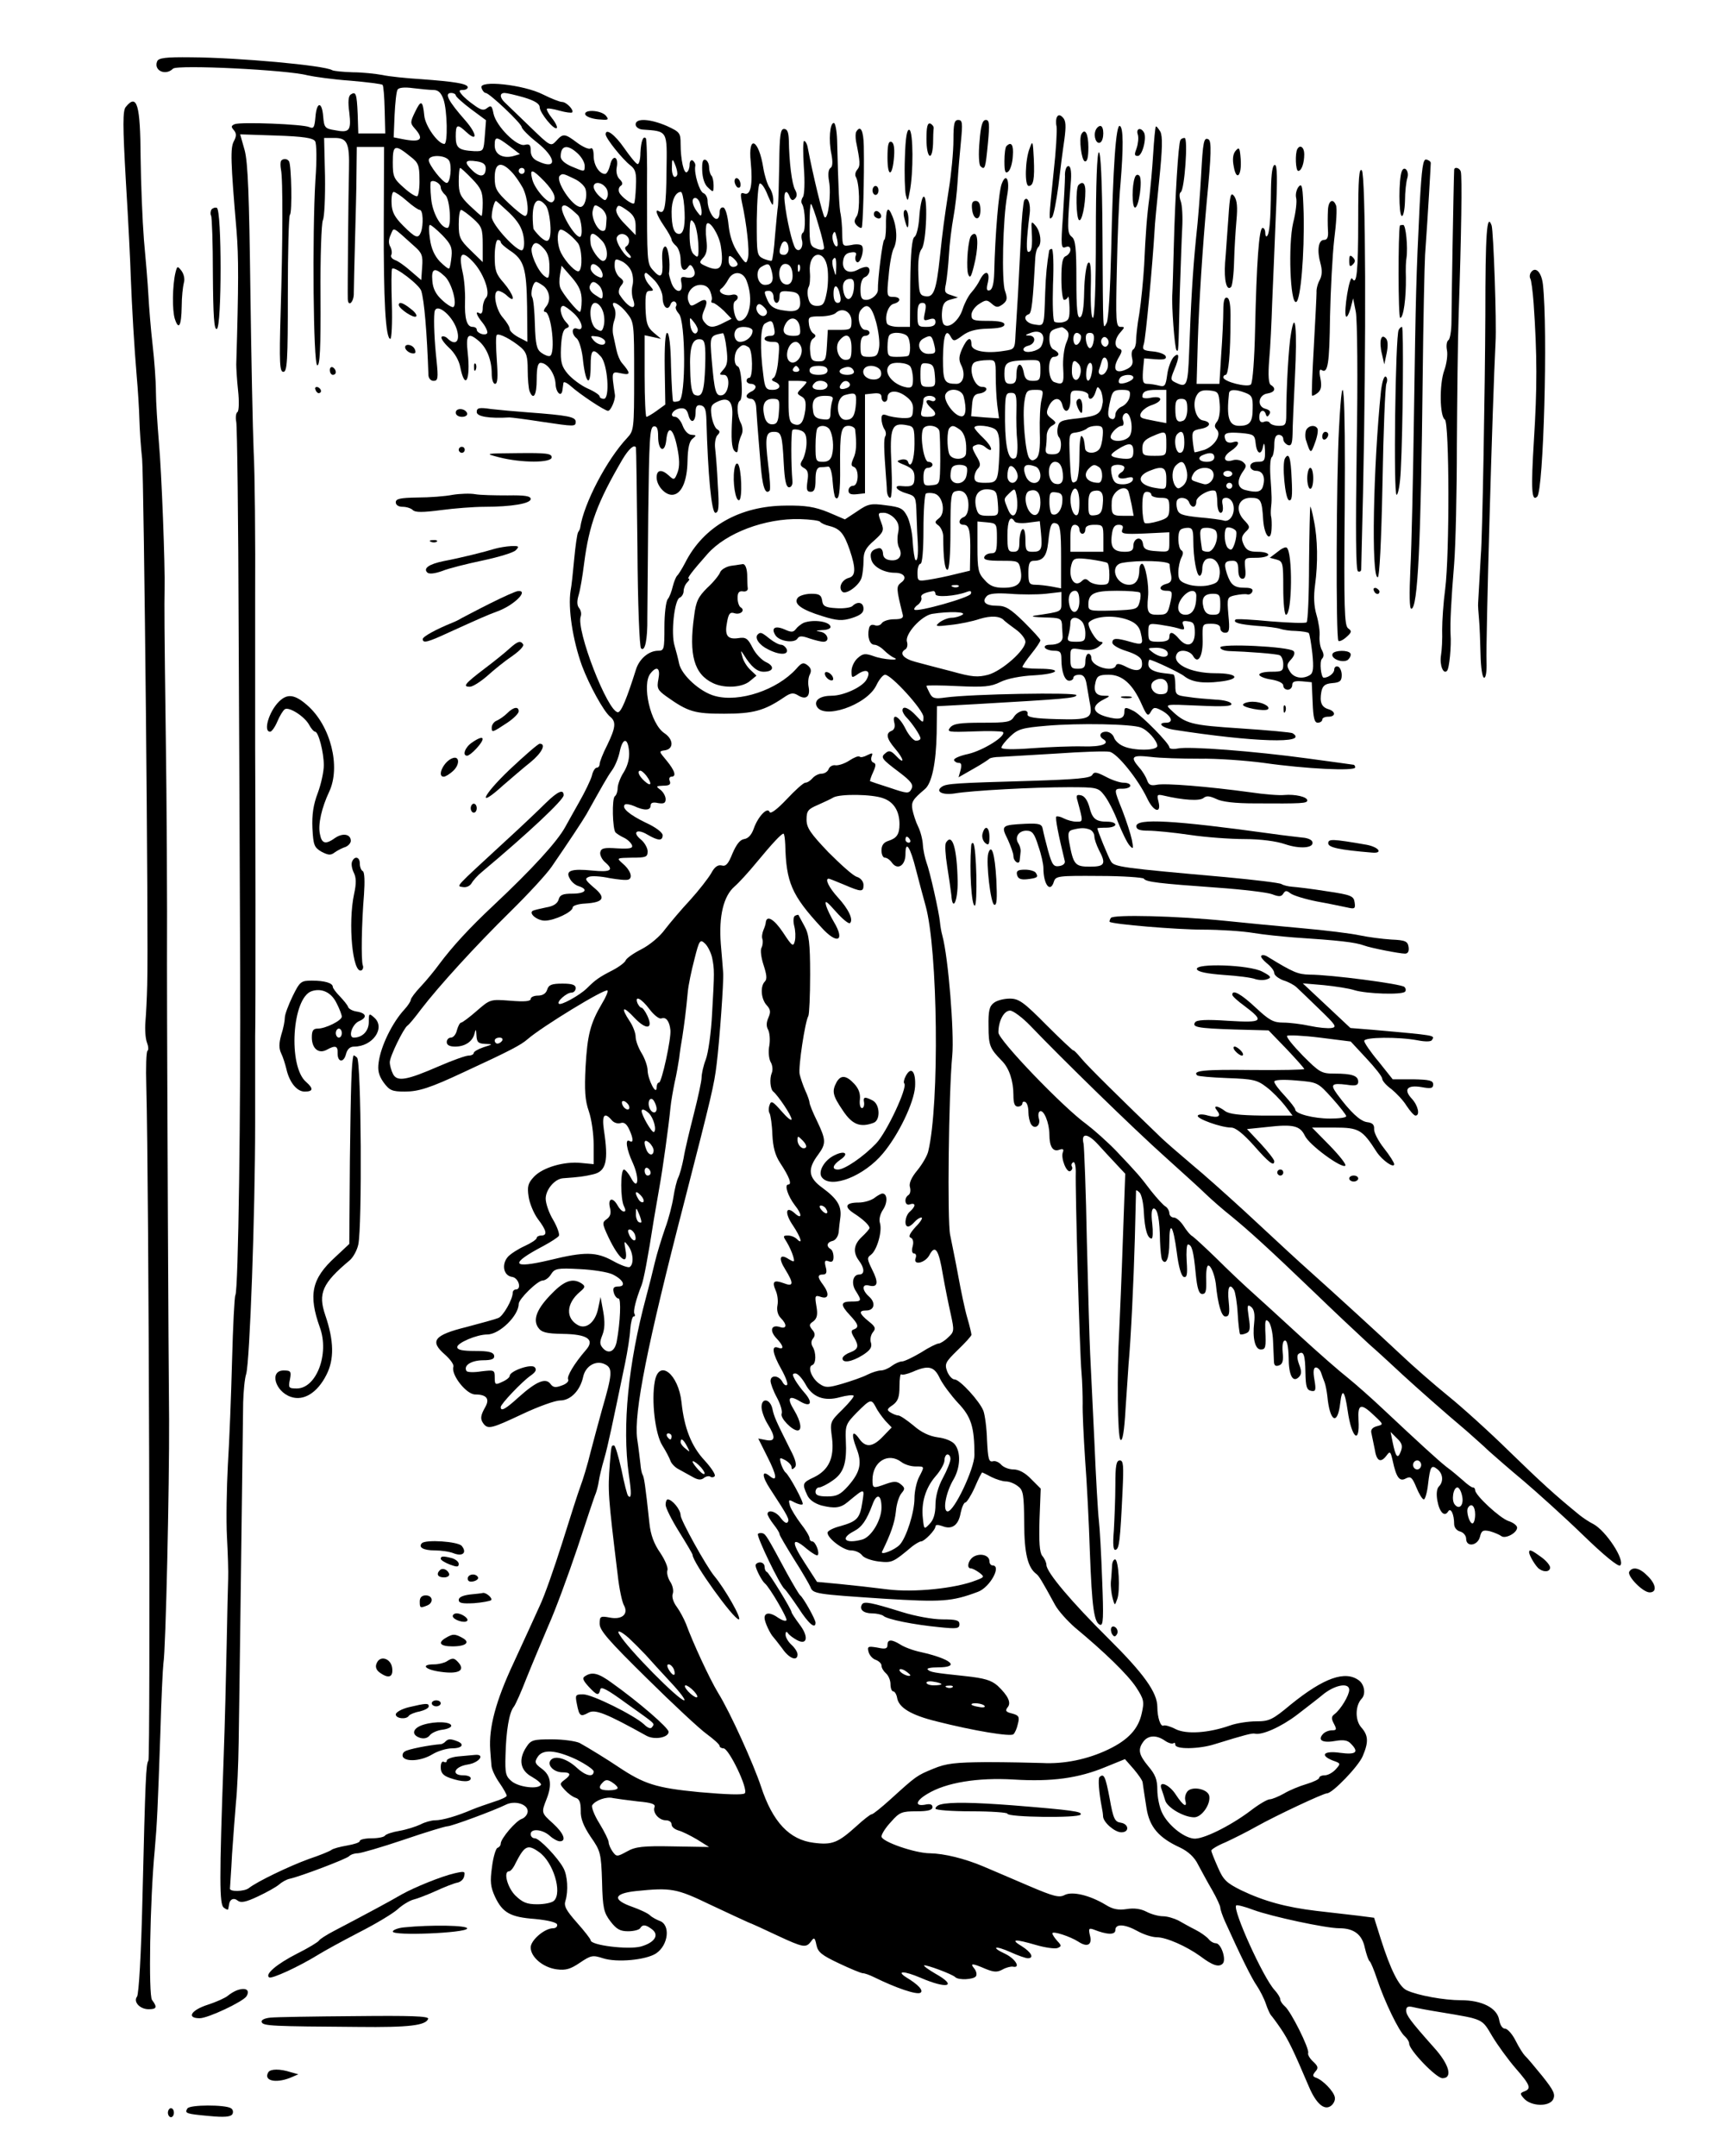 <svg xmlns="http://www.w3.org/2000/svg" viewBox="0 0 577 719" version="1.0"><path d="M52.4 20.5c-1.2 3 2.8 4.9 5.3 2.4 1.4-1.4 38.1.4 44.8 2.2 2.2.5 8.6 1.4 14.3 1.8 5.7.5 10.5 1.1 10.8 1.4s.6 4 .7 8.3l.2 7.9h-9l-.2-6.4c-.3-6.9-.6-7.7-2.3-6.6-.8.5-1 2.4-.5 6 .7 6.1.1 6.9-4.9 5.9-3.2-.5-3.5-.9-3.8-4.5-.4-5.2-2.2-5.1-2.6.2-.3 3.4-.6 3.9-2 3.3-2-1-22.8-1.8-24.9-1-1.2.5-1.3.9-.3 2 .9 1.1.9 2 0 3.7-1.2 2.2-1.1 6.6.9 29.9.7 8.7.7 17.7-.1 44.5 0 1.1.2 5 .6 8.7.4 3.6.3 6.9-.2 7.2s-.7 1.8-.4 3.3c.3 1.6.7 32.9.8 69.8.2 36.8.4 87.2.5 112 .2 47.4-.6 107.9-1.6 109.4-.3.5-.8 10.3-1.1 21.8-.3 11.4-.9 27.1-1.4 34.8-.4 7.7-.6 18.5-.3 24s.5 11.8.4 14-.3 12.1-.5 22-.6 26.8-1 37.5c-1.5 41.3-1.4 48.9 0 50.1.8.6 1.5.9 1.5.5.1-.3.2-1 .3-1.5.2-1.8 1.6-2.4 2.9-1.3 1 .8 2.7.5 6.7-1.4 3-1.4 6.2-3.2 7.1-4s2.5-1.7 3.5-1.9c3.7-.8 18.9-6.6 19.8-7.5.6-.6 1.8-1 2.9-1 1 0 7.9-2 15.3-4.5 7.3-2.5 13.9-4.5 14.6-4.5 1.4 0 15.7-5.3 19.5-7.2 3-1.5 7.3-.2 7.3 2.2 0 1-.9 2.1-1.9 2.5-2 .6-7.1 6.6-7.1 8.3 0 .6-.5 1.2-1.1 1.4-.5.2-1.4 3-1.8 6.3-.7 5-.5 6.7 1 10 2.5 5.3 5.1 6.8 13.3 7.4 4.2.4 7.1 1.1 7.4 1.8.2.7-.4 1.3-1.3 1.3-2.9 0-7.5 4-7.5 6.4 0 3.2 4.1 6.7 8.7 7.3 3 .4 4.6-.1 7.7-2.2 3.7-2.5 4.3-2.6 7.7-1.5 4.6 1.5 14.3.6 17.7-1.6 4.2-2.8 4.9-9.7 1.1-10.9-1-.4-2.5-1.2-3.1-1.8-.7-.7-3.3-1.9-5.8-2.8-6.9-2.4-6.4-4.5 1.1-5.3 11.7-1.2 13.5-.9 24.7 4.5 5.9 2.8 11.6 5.4 12.7 5.9 1.1.4 5.5 2.4 9.7 4.4 8.8 4.1 9.6 4.2 11.3 2 1-1.5 1.3-1.3 1.8 1.2.5 2.4 1.8 3.4 7.5 6.1 3.8 1.8 7.4 3.3 8 3.3s2.3.6 3.9 1.4c7.1 3.5 14.1 5.9 15.3 5.1 1.1-.7-.7-2.7-4.7-5.1-3.6-2.3-.7-2.2 4.7.1 9 3.9 12.6 2.9 4.9-1.4-2.2-1.3-3.9-2.5-3.7-2.7.5-.4 9.4 2.9 10.4 3.9 1.1 1.1 6.2.8 6.9-.3.4-.6.1-1.7-.5-2.5-1.6-1.9-.8-1.9 3.6 0 2.9 1.2 4 1.2 5.7.3 1.2-.7 2.8-1.1 3.5-1 2.7.6 1-2.5-2.4-4.2-5.2-2.4-3.6-3 1.7-.6 2.4 1.1 5 2 5.7 2 2.2 0 1.2-2-2-4-4-2.4-2.4-2.5 4.8-.4 3.1.9 6.2 1.3 7.1 1 1.4-.6 1.4-.8-.1-2.4-.9-1-1.6-2.1-1.6-2.5 0-.9 5.9 1 8.7 2.8 3 2 4.7 1 3.8-2.2-.5-2.2-.3-2.4 1.2-1.9 4.5 1.8 7.3 1.9 7.3.2 0-2.2 3.2-2 7.5.4 2 1.1 4.8 2 6.3 2 3.2 0 9.9 3 14.5 6.3 4.1 3.1 6.2 3.8 7.5 2.5s-.5-6.8-2.3-6.8c-.7 0-1.8-.6-2.4-1.4-.7-.8-2.6-2.2-4.4-3.1s-4.3-2.3-5.7-3.1c-1.4-.7-3.7-1.4-5.1-1.4-1.5 0-4-.7-5.5-1.5-1.9-1-4.2-1.3-6.6-.9-2.8.4-4.6.1-7-1.4-5.3-3.2-11.1-4.6-13.7-3.3-1.8 1-3.7.5-11.9-3-5.3-2.3-12.2-5.2-15.2-6.5-6.4-2.7-13.1-4.3-17.8-4.4-5 0-16.2-3.9-16.2-5.6 0-.8 1.4-3 3.2-4.9 2.8-3.2 3.6-3.5 8.5-3.5 3.8 0 5.3-.4 5.3-1.4 0-.9-.8-1.2-2.5-.8-3.5.6-3.1-1.3.8-3.6 6.2-3.8 16.8-5.5 28.7-4.8 12.7.8 21.7-.4 30.8-4.2l6.4-2.6 2.9 3.3c1.6 1.9 3 3.9 3 4.5.1.6.2 1.5.3 2.1.1.5.5 3.5 1 6.5 1 6.2 4 9.8 11.2 13.1 2.7 1.3 4.8 3.2 6 5.7 1.1 2 3.1 5.8 4.7 8.5 1.5 2.6 2.7 5.3 2.7 5.8 0 .6.7 2.7 1.6 4.7 5.2 11.5 8.9 19 10.6 21.4 1 1.5 2.4 4.2 3 6s1.4 3.5 1.7 3.8 1.8 2.3 3.3 4.5c2.5 3.7 4.2 7.2 9.3 19.2 2.4 5.7 5.1 8.1 7.3 6.6.9-.6 1.6-1.9 1.4-2.9-.3-2-4.1-5.9-6.4-6.6-1-.4-1.1-.8-.1-2 1.1-1.2.9-1.8-.7-3.3-1.1-1-1.9-2.3-1.7-2.9.5-1.4-5.8-14-7.8-15.6-.8-.7-1.5-1.7-1.5-2.3s-.9-2-1.9-3.1c-3.8-4.1-14.1-26.9-12.8-28.2.2-.3 2.9.4 5.8 1.5 6 2.2 24.1 6.1 28.6 6.1 4.9 0 7.6 2.1 8.5 6.5.5 2.1 1.2 4.2 1.6 4.5s1.5 3 2.5 6c2.5 7.5 7.3 17.4 9.2 19 .8.7 1.5 1.8 1.5 2.5 0 2.1 9 11.5 11.1 11.5 3.5 0 2.3-4.6-2.9-10.3-8-9-9.2-10.7-9.2-12.3 0-1.2.6-1.5 2.3-1.1 1.2.3 5.4 1.1 9.2 1.7 14.4 2.4 13.7 2.1 17.2 8 1.8 3 5.3 7.8 7.8 10.7 4.9 5.6 5.3 6.8 2.9 7.7-1.5.6-1.5.8-.1 2.4 2.4 2.6 8.3 2.8 9.7.3.8-1.7.3-2.9-3.6-7.8-2.6-3.2-5.2-6.3-5.8-6.8-.6-.6-2-2.8-3.1-5s-2.7-4-3.5-4c-.9 0-1.7-1.2-2-3-.7-3.9-5.7-6.5-12.7-6.5-5.7 0-14.5-1.6-18.1-3.3-2.6-1.2-5.4-6.8-8.7-17.2l-2.2-7-5.4-.7c-3-.3-9.2-1.1-13.9-1.6-10-1.2-17.4-3.2-25.1-6.9-4.8-2.4-5.9-3.4-7.7-7.6-1.2-2.7-2.2-5.2-2.2-5.6s2.1-1.7 4.8-2.8c2.6-1.2 7.2-3.5 10.2-5.2 6.8-3.8 22.4-11.1 23.6-11.1 1.8 0 10.5-9 11.9-12.4 2-4.7 1.9-6.9-.5-9.6-2.1-2.4-2-7.2.1-9.5 1.5-1.5 1-4.7-.8-6.1-4.6-3.5-11.8-.9-22.8 8-6.1 5.1-7.2 5.6-11.5 5.6-2.6 0-6.6.6-8.8 1.4-7.1 2.5-14.5 3-18.1 1.2-1.7-.9-3.5-1.4-4-1.2-1 .6-2.1-2.7-2.1-6.2 0-4.8-4.5-11.1-16.3-22.8-12.2-12.1-20.7-22.1-20.7-24.6 0-.7-.6-2.1-1.4-3-.9-1.2-1.1-4.7-.9-12l.4-10.4-3.2-3.2c-2-2.1-4.1-3.2-5.9-3.2-1.5 0-3.3-.7-4.1-1.6-.7-.8-2-1.4-2.8-1.1-1.3.3-1.6-.9-1.9-7-.1-4-.7-8.4-1.2-9.8-1.2-3.2-7.9-10.5-9.6-10.5-.8 0-1.9-1.2-2.5-2.7-.9-2.5-.6-3.1 3.5-7.1 2.5-2.4 4.6-4.7 4.6-5.1s-.6-3-1.4-5.7-2.1-9-3-13.9c-.9-5-2.2-11.1-2.7-13.7-1-4.6-.5-47.2.7-59.8.7-7.5-1.3-32.7-3.3-40-.4-1.4-.7-3.4-.8-4.5-.3-3.3-3.4-17.1-4.5-19.9-.5-1.5-1.1-4.1-1.2-5.9s-.8-4.5-1.6-6.1-1.6-4.2-1.9-5.7c-.4-2.5.1-3.3 4.1-6.7 2.4-1.9 3.8-8.8 4-18.7l.1-9 13-.7c29.4-1.7 33.5-2 33.5-3s-34.9-.4-43.7.8c-3.5.5-4.3.3-5.2-1.4-.6-1.2-1.1-2.2-1.1-2.5 0-.2 4.7-.2 10.5.1 8.7.4 11 .2 14.2-1.4 2.2-1.1 6.8-2 11.1-2.2 8.4-.5 9.8-2.2 1.7-2.2-3 0-5.5-.3-5.5-.6s1.3-2.3 3-4.4 3-4.1 3-4.5-2.5-3.1-5.5-6.1c-4.5-4.4-6.1-5.4-8.9-5.4-3.9 0-5.3-1.3-3.5-3.2.8-.9 3.2-1.1 7.8-.8 3.6.3 9 .3 11.9 0l5.2-.6v3.3c0 3.4.4 3.2-9 4.6-1.4.3.1.5 3.3.6 5.2.1 5.7.3 5.9 2.3 0 1.3.2 3 .2 3.8.2 1.9-1.3 3-4.2 3-1.3 0-2 .4-1.7 1 .3.5 1.7 1 3.1 1 2 0 2.4.5 2.4 2.7 0 4.3 1.1 7.3 2.6 7.3.8 0 1.4-.5 1.4-1 0-.6.9-1 2-1 1.4 0 2.1.9 2.5 3.7.4 2.1.8 4.9 1.1 6.3.8 4.6-.5 5.1-11.2 4.8-7.3-.2-9.8-.6-9.7-1.6.5-2-3.1-1.4-4.5.8-1.1 1.8-2.3 2-10.6 2-7.4 0-9.6.3-10.7 1.6-1.2 1.5-.5 1.6 7.8 1.3 5-.2 9.4-.1 9.8.2 1.2 1.3-6.5 6.1-11.5 7.3-2.8.6-5 1.5-4.8 2.1.2.5.9.9 1.5.9.9-.1 1.1.6.7 2.3l-.7 2.5 4.9-2.8c2.7-1.5 5.1-3.1 5.4-3.4s1.9-.6 3.5-.6c1.7-.1 10-.6 18.6-1.1 8.6-.6 16.7-.9 18-.6 2.5.5 9.4 9 12.5 15.5 2.1 4.5 4.8 5.3 3.8 1.2-.6-2.4-.5-2.6 1.7-2.1 6.4 1.5 12 1.9 13.3.8 1-.8 2-.7 4.2.3 1.9 1 6.4 1.5 12.9 1.5 15.9.1 17.5 0 17.5-1 0-1.2-4.1-2.1-7.6-1.8-1.6.2-6.7-.2-11.4-.9-13.9-1.9-28.3-3.1-31.2-2.5-2 .4-2.7 0-3.2-1.5-.4-1.1-1.5-3-2.6-4.2-3.2-3.7-2.5-4.3 3.8-3.6 3.1.4 10.4.6 16.2.6 5.8-.1 15.5.6 21.5 1.4 13.9 2 30.5 2.8 30.5 1.5 0-.5-.3-.9-.7-.9-.5-.1-7.3-1-15.3-2.1-17.6-2.4-39.5-4.1-43.2-3.3-1.6.3-2.8.1-2.8-.4 0-1.3-9-10.4-11.7-12-2.9-1.5-3.3-1.5-3.3.2 0 2.3-1.7 2.8-6 1.6-4.7-1.3-5.1-3.6-1-5.7 2.4-1.2 2.4-1.3.3-1.3-2.8 0-3.7-1.4-2.9-4.6.5-2 1.2-2.4 4.4-2.4 4.5 0 8 3.1 11 9.9 1.7 3.8 2.1 4.1 3 2.5s1.3-1.7 3.6-.5c3.3 1.8 4.2 4.1 1.5 4.1-3.1 0-1.3 1.7 2.3 2.3 26.8 4.2 45.6 4.8 39.9 1.2-.5-.3-8.3-1-17.3-1.6-16.7-1.1-18.4-1.5-23.3-6.2-2-1.9-1.9-1.9 9.3-1.4 8.3.4 11.2.2 10.9-.6-.2-.7-2.6-1.3-5.3-1.4-2.7-.2-6.8-.5-9.1-.9-4.1-.5-4.3-.7-4.3-4 0-1.9-.3-3.5-.7-3.5-.5-.1-1.8-.3-3-.4-3.5-.4-5.3-1.4-5.3-3 0-.8.2-1.5.4-1.5 1 0 10.3 4.4 11.6 5.5 2.4 1.9 6.1 2.5 11.8 1.8 7.2-.8 6.2-2.8-1.4-2.8-8.6 0-14.9-3.3-12.8-6.6.9-1.5 4.2-1 5.3.8 1.7 3.1 3.4 0 3.2-5.7-.1-4.9-.1-5 2.9-5 2 0 3 .5 3 1.5 0 .8.7 1.5 1.6 1.5 1.4 0 1.6-.9 1.1-5.9-.5-5.9-.4-6 2.3-6.6 1.5-.3 3.3-.5 4-.3s1.5-.3 1.7-1c.3-.8-.5-1.2-2.4-1.2-3.7 0-4.8-.9-6.1-4.7-1.1-3.5-.8-4.3 2-4.3 1.3 0 1.8.8 1.8 3 0 1.9.5 3 1.4 3s1.2-1 .9-3.5c-.3-3.5-.3-3.5 3.7-3.5 2.2 0 4-.5 4-1 0-.6-1.6-1-3.5-1-2.8 0-3.8-.5-4.7-2.4-.9-2-.7-2.8.6-4.2 1.6-1.5 1.6-1.8-.5-4-3.1-3.3-2-7.4 2.2-7.4 3.4 0 3.8.7 4.2 7.4.4 5.4 2.6 7.7 2.8 2.9.1-1.5 0-3.3-.1-3.8-.2-.6-.2-1.9-.1-3 .3-2.6.3-3.8-.2-10.8-.2-3.2 0-6 .5-6.3.4-.3.8-2.1.8-4 0-2.4.5-3.4 1.5-3.4.8 0 1.5.6 1.5 1.4s.7 1.6 1.5 2c1.2.4 1.5-.4 1.6-3.7 0-2.3.4-11 .8-19.2.8-15.5.1-22.8-1.3-14.4-.8 4.1-1.6 18.5-1.6 27.1 0 3.4-.3 3.8-2.4 3.8-1.4 0-2.7-.4-3.1-1-.3-.5-1.2-.7-2-.3-1 .3-1.5-.2-1.5-1.6 0-2.3 1.6-2.9 2.2-.9.3.9.6.9 1.2-.1.5-.8.1-1.4-1.4-1.8-2.9-.8-2.3-4.7.8-5.1 2.4-.4 2.9-1.7 1.1-2.8-.8-.4-1-3.1-.6-8.3.4-4.2.8-12.8 1-19.1.3-6.3.8-19.3 1.2-28.8.6-12.8.5-17.2-.3-17.2s-1.2 2.7-1.3 8.2c-.1 10.4-.5 14.7-1.3 15.5-.3.4-.6-.1-.6-1 0-1-.4-1.7-.9-1.7-1.2 0-2 11.8-2.5 33.8-.2 9.8-.8 17.8-1.4 18.4-1.1 1.1-9.2-.9-9.2-2.4 0-.4.4-.8.8-.8.9 0 1.6-7 1.6-18.4.1-4.7-.3-7.1-1.1-7.3-.9-.3-1.3.9-1.3 4.4 0 2.6-.3 9.2-.7 14.5l-.6 9.8h-7.6l.4-14.3c.4-12.7 1.6-31.4 3-46.7 1.5-15.5 1.6-19.8.6-20.5-1.6-.9-1.9.7-2.5 12-.3 5.5-1 14.9-1.7 21-1.1 11.1-1.7 21.3-2.3 38.1-.4 10.7-.8 11.7-4 10.2-2.3-1-2.3-1.2-1-4.4 1.9-4.5 1.8-6.3-.2-4.3-.8.9-1.8 3.5-2.1 5.8-.5 3.7-.8 4.2-2.7 3.7-1.2-.3-2.9-.6-3.9-.6-1.5 0-1.7-.7-1.5-4.3l.4-4.2 3.8.3c2.8.2 3.7 0 3.4-1-.3-.7-2.2-1.4-4.2-1.6-3.4-.3-3.7-.6-3.1-2.5.6-1.7 2.9-26.3 3.6-38.2 0-1.1.7-8.4 1.5-16.2 1.1-10.7 1.2-14.8.4-16.4-.7-1.1-1.3-1.9-1.5-1.7s-.6 4.4-.9 9.3c-.3 5-.9 11.2-1.2 14-.9 6.6-1.3 12.2-1.8 23-.3 4.9-1 12.1-1.6 16-.7 3.8-1.1 8-1.1 9.2s-.4 2.5-.9 2.8c-.6.3-.7 1.7-.4 3 .4 1.7 0 2.6-1.4 3.4-4.2 2.2-5.5.3-2.9-4 1-1.7 1-2.3 0-2.6-1.8-.6-1.6-3.3.4-5.5 1.5-1.7 1.5-1.8 0-1.8s-1.6-1.9-1.2-19.3c.2-10.5.7-23.3 1.2-28.2 1-12.3 1-18.9-.2-19.5-1.3-.7-2.3 13.6-2.9 41.7-.3 12.7-.9 23-1.5 24-1.3 2.2-1.2 4.6-1.4-30.2-.1-17.4-.6-26.9-1.2-26.7-.6.1-1 10.2-1 27.7 0 16.9-.4 27.5-1 27.5-.5 0-.8-4-.7-9.7.2-7.2-.1-9.4-.9-8.6-.6.6-1.2 4.8-1.3 9.4-.1 5.5-.5 8.4-1.4 8.7S359 103 359 93.2c0-10.5-.3-13.2-1.5-14.2-1.6-1.3-1.6-2.4-.3-19 .2-3.2-.2-5.1-1.2-4.5-.5.3-.9 1.8-.8 3.3 0 1.5-.3 7.5-.7 13.5-.7 9.7-.6 10.7.9 10.1 1-.4 1.6-.1 1.6.9 0 .8-.7 1.7-1.5 2.1-1.1.4-1.5 2.2-1.5 7.6 0 3.8.4 7 .9 7s1.1-.4 1.3-1c.2-.5.4 1 .5 3.4.1 3.7-.2 4.5-2 5-1.1.3-2.5.2-3-.1s-.7-5.6-.5-12.4c.3-6.6.1-11.9-.4-11.9-.4 0-.9.3-.9.7-.7 4.2-1.1 7.9-1.3 13.8-.4 11.7-.2 11.2-3.6 10.7-2.9-.4-4.1-2.7-1.9-3.4 1-.3 1.4-4.2 2.2-19 .1-1.4.5-3 1-3.4 1.2-1.2.8-4.9-.8-7-1.5-1.8-1.6-1.7-1.4 1.6.3 5.2 0 7-1.1 7-.8 0-.7-3.7.4-12.6.5-3.4-.7-6.3-1.8-4.6-.3.6-.9 6.2-1.1 12.4-.3 6.2-.8 14.9-1 19.3-.3 4.4-.6 10.2-.8 13-.2 4.9-.3 5-3.8 5.5-6 1-10.9.1-10.9-2.1 0-2.9-1.4-2.3-3.1 1.4-1.1 2.5-1.2 3.7-.3 5.5 1.5 3 .7 6.2-1.6 6.2-4.1 0-4.5-.8-4.5-8.5.1-7.7 1-10.2 2.6-7.2.9 1.6 1.2 1.6 3.9-.4 2-1.5 4.4-2.2 8.4-2.3 3.7-.1 5.6-.5 5.6-1.4 0-.8-1.8-1.2-5.5-1.2-4.8 0-5.5-.2-5.5-2 0-1.1 1.1-2.7 2.5-3.6 2.3-1.5 2.7-1.5 4.3-.1 1.5 1.3 2 1.3 3.6.2 1.5-1.2 1.7-1.9.8-4.5-1.2-3.2-.7-24.2.7-31.7 1-5.2-.3-8-1.8-4-1 2.5-2.2 16.8-2.5 29.6-.1 3.6-.6 5.6-1.5 5.9-1 .3-1.2-.3-.6-2.7.8-3.7-.9-4.2-2.6-.9-.6 1.3-1.9 3.2-2.9 4.3s-2.3 3.6-2.9 5.5c-1.2 3.9-4.7 6.8-6.3 5.2-.5-.5-.8-2.4-.6-4.3.2-2.6.9-3.5 2.8-4l2.5-.7-2.3-.8c-2.1-.6-2.3-1.1-1.7-3.8.3-1.7.8-6.1 1-9.7s.9-9.2 1.5-12.5c.6-3.2 1.2-8.6 1.4-12 .2-3.3.7-9.2 1.1-13.2.6-6.2.5-7.2-.9-7.2-1.3 0-1.6 1.2-1.6 6.7 0 3.8-.7 11.3-1.6 16.8-1.5 9.7-2 13.5-2.9 22-1.2 11.4-2.1 13.7-4.8 13.3-2-.3-2.2-1-2.4-7.3-.2-4.5.2-7.4 1.1-8.5 1.6-1.9 2.2-19 .5-17.3-.5.5-1.1 3.6-1.3 6.8-.2 3.1-.9 6.1-1.6 6.5-.8.5-1.3 5.1-1.4 15.4l-.1 14.6h-3.7c-2 0-3.8-.5-4-1.2-.8-2.4.5-6.1 2.3-6.5 2.6-.7 2.4-2.3-.2-2.3-2.1 0-2.2-.3-1.5-7.1.3-3.9 1.1-7.9 1.6-8.9 1.4-2.6 1.2-7.2-.4-11-1.5-3.7-2.2-2.5-2.1 3.7 0 2.4-.3 4.3-.6 4.3-.5 0-2.2 13.2-2.1 16.7 0 1.5-2.1 3.3-3.9 3.3-1.5 0-1.9-.7-1.9-3.5 0-2.2.6-3.8 1.5-4.1 1.7-.7 2.1-3.4.4-3.4-.6 0-1.9.4-2.9 1-2.9 1.5-5.2.2-4.8-2.9.2-1.8 1-2.7 2.5-2.9 1.7-.3 2.1.1 1.7 1.1-.3.8-.1 1.8.4 2.1 1.1.7 2.6-4 1.7-5.4-.3-.5-1.9-.7-3.5-.3-3 .5-3 .5-3.1-3.8 0-2.4-.3-5.3-.5-6.4-.5-1.8-.8-8.8-1.2-24.8-.1-3.1-.6-5.7-1.1-5.7-1.3 0-1.8 5.7-.8 10.4.5 2.6.4 4.2-.3 4.6-.7.5-.9 2-.5 4.4.8 4.2-.3 13.2-1.5 12-.6-.7-3.8-13.7-5.6-23.2-.2-1.2-.8-2.2-1.2-2.2s-.4 3.9-.1 8.7c.4 5.1.2 9.3-.3 10s-.7 1.7-.3 2.3c1.1 1.7 1.3 9 .3 9.6-.5.3-.6 1.3-.4 2.2.8 2.5-.8 4.7-2.1 3-1-1.3-3-9.8-3.6-15.6-.4-3.4.7-4.3 1.7-1.5.5 1.1 1 1.3 1.7.6.8-.8.8-1.7.1-3-1.1-1.9-2-9.4-2.1-16.6-.1-2.6-.5-3.7-1.6-3.7-1.2 0-1.5 2-1.6 11.7-.1 6.5-.3 12.7-.4 13.8-.2 1.1-.6 5.6-1 10-.3 4.4-.8 8.1-1.1 8.4-.2.2-1.4-.1-2.7-.6-2.3-1.1-2.3-1.5-2.3-12.9.1-6.6.5-12 1-12.2.6-.2 1.8 1.6 2.7 4 1.5 3.5 1.8 3.8 1.8 1.8.1-1.4-.5-3.4-1.3-4.5-.7-1.1-1.6-4-2-6.4-1.5-9.7-5.2-11.5-4.2-2 .7 7.4 0 11.3-2.2 10.4-1.2-.4-1.3.1-.8 2.7 1.7 7.7 2.6 16.5 2.1 18.7-.6 2.3-.7 2.3-3.3-1.5-1.8-2.6-2.8-5.7-3.2-9.3-.3-3.1-1-5.6-1.7-5.9-.8-.2-1.3.5-1.3 1.7s-.4 2.1-1 2.1c-1.3 0-3-3.4-3-6 0-1.1-.6-2.3-1.4-2.6-1.3-.5-3.2-6.6-2.7-9.1.1-.6-.3-1.4-.9-1.8-.5-.3-1 .3-1 1.4s-.4 2.2-.9 2.5c-1 .7-2.1-4.1-2.1-9.5 0-3.6-.3-3.9-4.6-5.9-5.6-2.4-10.4-2.7-10.4-.5 0 .8 1 1.6 2.3 1.7 8.5.6 8.2.2 8 13.8-.1 11.9-.6 14.5-2.4 13.5-1.7-1.1-.9 1.2 1.6 4.9 1.4 2 2.5 4.1 2.5 4.5 0 .5.7 1.4 1.5 2.1s1.5 2.8 1.5 4.6c0 3.4 1.2 4.4 2.6 2.3.5-.8 1-.6 1.6.5 1.2 2.2.2 3.6-2.3 3.1-1.8-.4-2 0-1.6 2 .6 3.4-2 3.3-3.3 0-.5-1.4-.9-2.9-.9-3.3.6-3.6-.3-9.3-1.3-9-.8.3-1.1 2.1-.9 5.1.3 5.1-.5 5.8-3.2 2.7-1.9-2.2-1.9-2.8-1.9-27.5.1-8.8-.1-16.2-.4-16.4-.9-.9-1.6 1-1.8 4.8 0 2.3-.5 4-1 3.8-.6-.2-2.5-2.6-4.4-5.3-3.1-4.5-6.2-6.8-6.2-4.6 0 1.3 5.6 8.3 8.2 10.3 1.8 1.4 2.1 2.6 1.9 7-.1 3-.4 5.5-.6 5.7-.6.6-4.4-2.2-5-3.7-.3-.8-.1-1.7.5-2.1.8-.5.7-1.2-.3-2.2-.9-.8-1.3-2.5-1-4 .7-3.7-1.4-4.4-2.2-.8-.4 1.6-1.1 3-1.7 3-1.9 0-3.8-2.9-3.8-6 0-1.9-.4-2.9-1-2.5s-2.6-.5-4.5-1.9c-4.1-3.1-4.7-3.2-7-.6-1.8 1.9-1.9 1.9-8.8-4.8-3.8-3.7-7.6-7.3-8.3-8-1.8-1.7-1.8-3.2-.1-3.2.7 0 3.7.7 6.5 1.5 3.6 1.1 5.2 2.1 5.2 3.3.1 1.9 4.8 7.7 5.7 6.9.3-.3-.4-1.8-1.6-3.3s-1.9-2.9-1.7-3.1c.2-.3 2.1 0 4.2.6s4 .8 4.2.6c.8-.7-1.9-3.5-3.3-3.5-.8 0-3.6-1.1-6.4-2.5-6.5-3.3-21.6-4.9-20.5-2.2.3 1 1 1.7 1.4 1.7 1.2 0 12 10.2 12 11.4.1.6 2.3 2.9 5 5 6.6 5.2 6.9 9.4.5 6.4-1.7-.7-2.5-1.9-2.5-3.6 0-1.9-.4-2.3-2-1.9-2.6.7-9.5-6.2-10.4-10.4-.5-2.6-.8-2.9-2.1-1.9-1.1.9-2 .8-4.3-.9-1.6-1.1-3.5-2.7-4.2-3.6-1-1.2-1-1.5.4-1.5.9 0 1.6-.4 1.6-.9 0-1.2-4.5-1.9-15.5-2.7-4.9-.3-10.8-.9-13-1.4-2.2-.4-6.6-.9-9.8-.9-3.3-.1-6.3-.4-6.9-.7-2.6-1.6-31.2-4.2-47.1-4.3-8.5-.1-10.9.2-11.3 1.4zm92.1 9.5c1.7 0 2.6.9 3.4 3.1 1.3 3.7 1.5 14.9.3 14.9-2.1 0-6.4-6-6.7-9.5-.5-5.1-1.1-5.3-3.1-1.1-1.6 3.3-1.6 3.7-.1 5.4 3.3 3.7 2.1 4.8-4 3.6l-3-.6.3-7.4c.2-4.1.6-7.9 1-8.5.4-.7 2.3-.9 5.2-.5 2.5.3 5.5.6 6.7.6zm7.5 1.8c0 .4 2.3 2.5 5.1 4.6l5 3.7-.4 5.2c-.4 5.1-.4 5.2-3.6 5.1-5.1-.3-6.1-1-6.1-4.9 0-4.1.5-4.3 3.6-1.4 3.7 3.4 3.5.6-.2-3.7-6-6.8-7.3-9.4-4.9-9.4.8 0 1.5.4 1.5.8zm-46.9 15.3c.5.8.6 6.2.1 12.9-1.1 18.3-.7 61.3.6 61.8.9.3 1.2-5.8 1.1-23.1-.1-12.9.3-24.3.8-25.3.5-1.1.8-7.6.7-14.7l-.3-12.7h3.5c4.2 0 5 1.7 4.8 10.5-.2 6.8-.5 41.3-.4 43.2.1 2.9 2.1 1 2-2 0-1.7.2-9.5.4-17.2s.5-17.9.5-22.8l.1-8.7h9.1l-.1 25.2c-.1 25.9.6 38.8 2.2 38.8.4 0 .7-5.2.5-11.5s-.2-11.7.1-11.9c.9-.9 9.1 5.4 9.7 7.4 1 3.2 1.9 13.7 2.4 28.2.1 1 .8 1.8 1.7 1.8 1.5 0 1.6-.9 1-6.8-.7-6.3-1-13.1-.7-16 .4-3.9 6.7 1.5 7.7 6.6.7 3.4-1 4.4-3.4 2-.6-.6-1.5-.8-1.9-.5-.4.4.7 2 2.4 3.6 1.9 1.7 3.4 4.3 3.8 6.5 1.6 8 3.5 4.3 2.5-4.7-.7-6.2.1-7.1 3.8-3.9 2.6 2.3 4.2 6.3 4.2 10.8 0 1.9.5 3.4 1.1 3.4.9 0 1-2.3.6-7.9-.3-4.3-.4-8.1 0-8.4.7-.7 4.9 1.5 8.1 4.2 1.8 1.6 2.2 3 2.2 7.4 0 3.1.3 6.2.6 7.1 1.3 3.3 2.4 1.4 2.4-3.9 0-3.9.4-5.5 1.3-5.5 2.3 0 4.9 3.7 5 7.2.2 2.9 2 4.4 2.3 1.8.1-.6.2-1.5.3-2.2 0-.7 1-.3 2.4.9 3.1 2.8 11.4 8.3 12.5 8.3.9 0 2.5-3.7 2.3-5.3-1.2-8-1.2-7.9 2.1-7.2 3.2.7 3.2 0 .2-3.5-.7-.8-1.5-2.8-1.8-4.3s-.8-3.8-1.1-5.1c-.3-1.4-.1-3.5.4-4.8.5-1.5.5-3.1 0-4.1-1.7-3 1.4-1.8 4.1 1.6 2.5 3.1 2.5 3.4 2.5 21.2 0 17.6-.1 18.1-2.3 20.5-6.8 7.2-14.5 21.9-15.7 30 0 .3-.3.9-.7 1.5-.3.5-.9 4.6-1.3 9s-.9 9.1-1.2 10.5c-.9 5.8.7 16.4 3.8 25 2.4 6.4 7.2 15.2 9.4 17 2.1 1.7 1.8 3.7-1 9.5-1.4 2.7-2.5 5.6-2.5 6.2 0 .7-.4 1.3-1 1.3-.5 0-1.3 1.2-1.6 2.7-.4 1.4-2.3 5.4-4.2 8.7-1.9 3.4-4 7.1-4.7 8.4-2.7 4.9-10.9 13.9-24 26.2-7.9 7.4-13.6 13.6-18 19.5-1.6 2.2-4.4 5.6-6.2 7.5s-3.3 3.9-3.3 4.4-1 2-2.1 3.2c-4 4.3-7.9 12.2-8.6 17.6-.4 2.7 0 4.4 1.6 6.7 2 2.7 2.8 3.1 7.1 3.1 4.6 0 8.4-1.2 19.5-6.4 15.8-7.3 19.2-9.1 21.5-11.1 4.7-4.1 25.8-17 26.6-16.2.3.2-.5 2.2-1.8 4.3-3.9 6.6-4.9 10.5-5.5 21.1-.4 7.8-.2 11.2 1.1 14.9.9 2.6 1.6 7.6 1.6 11.2v6.4l-4.2-.4c-5.6-.6-12.8 1.5-15.7 4.6-2 2.1-2.3 3.3-1.8 6.6.3 2.2 1.7 5.6 3.1 7.5 2.9 3.8 3.3 5.5 1.1 5.5-.8 0-1.5.4-1.5.8 0 .5-1.8 1.7-4 2.7s-4.7 2.6-5.6 3.6c-2.2 2.5-1.5 6.3 1.4 6.7 2.2.3 3.3 4.2 1.2 4.2-.5 0-1 .5-1 1.1 0 2.2-3.2 7.8-4.8 8.4-.9.4-5.7 1.7-10.6 3-10.9 2.7-12.4 4.7-7.2 9.2 1.8 1.6 3.1 3.4 2.8 4.1-.8 2.6 4.3 9.2 7.3 9.2 3.7 0 4.9 1.4 3.4 4.1-1.7 3-1.8 4.1-.6 5.7 1.5 1.9 2.8 1.5 13-3.3 5.3-2.5 10.9-4.5 12.5-4.5 3.5 0 6.7-3.3 7.7-7.9.8-3.7 4.4-5.7 7.4-4.1 2.5 1.3 2.3 3.3-1.1 15-1 3.6-2.7 9.9-3.8 14.1-1 4.2-2.6 9.4-3.4 11.5s-3.5 10.6-6.1 18.9c-2.6 8.2-5.9 17.7-7.5 21-1.5 3.3-5.4 11.9-8.7 19-6 12.8-8.3 21.6-7.8 29 .1 1.6.3 3.9.4 5.1 0 1.2 1.2 3.8 2.6 5.8s2.5 4 2.5 4.4-1.9 1.3-4.2 2c-2.4.8-5.6 1.9-7.3 2.6-5.1 2.2-10 3.6-12.4 3.6-1.2 0-3.4.6-4.9 1.4-1.5.7-4.6 1.7-6.9 2.1-2.4.4-4.5 1.1-4.9 1.6-.3.5-2.3.9-4.5.9-2.1 0-3.9.4-3.9.9s-1.9 1.1-4.2 1.5-4.7 1-5.3 1.5c-.5.4-3.9 1.8-7.5 3-6.6 2.4-17.2 7.5-20 9.7-1.5 1.2-6.6 1.3-6.3.1 0-.4.4-5.5.7-11.5.4-5.9 1-13.6 1.3-17.2.4-3.6.8-12.6.9-20 .2-10.9 1.1-82.6 1.5-113.3.1-3.7.5-8 1-9.5 1.2-3.9 3-53.5 3-83.7v-29c.2-4.7.1-81.5 0-96V200c.1-20.1-.1-42.4-.5-49.5-.3-7.2-.8-31.5-1.1-54-.4-31.2-.8-42.3-1.9-46.4l-1.5-5.3 12 .4c9 .3 12.3.8 13 1.9zm64.8 1.6l3.5 2.7-2.4.7c-3.5.8-6-.7-6-3.6 0-3.1.5-3.1 4.9.2zM137 52.3c2.5 1.9 2.9 2.9 2.9 7.4.1 2.8-.3 5.4-.7 5.7-.5.3-2.5-1-4.5-2.8-3.4-3-3.7-3.7-3.7-8.5 0-5.9.7-6.1 6-1.8zm55.7-1.1c1.3 1.2 2.3 3 2.3 4 0 2.2.1 2.2-4.4.3-2.3-1-3.6-2.2-3.6-3.3 0-3.8 2.3-4.2 5.7-1zm-42.9 2.4c1 1.7.4 7.4-.8 7.4-1.3 0-6-6-6-7.6 0-1.9 5.7-1.8 6.8.2zm12.2 2.5c0 2.9-1.9 3.2-4.4.8-3-2.9-2.6-3.7 1.4-3.1 2.1.3 3 1 3 2.3zm63.9 1.6c.1.7-.3 1.3-.9 1.3-.5 0-1-1.5-.9-3.3 0-2.7.2-2.9.9-1.2.5 1.1.9 2.6.9 3.2zm-55.3-.4c1.2 1.2 2.8 3.6 3.8 5.4 1.7 3.5 2.2 9.3.7 9.3-.6 0-3-1.9-5.5-4.3-4-3.8-4.6-4.8-4.6-8.5 0-4.9 2.1-5.6 5.6-1.9zm-13.1 2.4c2.9 3 3.5 4.3 3.5 8 0 2.3-.2 4.3-.4 4.3s-2-1.6-4-3.5c-3.1-3-3.6-4.1-3.6-8 0-2.5.2-4.5.5-4.5.2 0 2 1.6 4 3.7zM175 57c0 .5-.4 1-1 1-.5 0-1-.5-1-1 0-.6.5-1 1-1 .6 0 1 .4 1 1zm6.6 3.5c3.3 3.5 4.2 5.9 2.6 6.9-1.3.8-6-4.5-6.7-7.7-.9-3.6 0-3.4 4.1.8zm9.9-.9c1.8.8 3.5 2.4 3.8 3.5.7 2.6-.3 5.9-1.7 5.9-2.7 0-8.5-8.8-6.9-10.4.9-.8 1.1-.8 4.8 1zM147 62.5c0 .7.7 1.8 1.5 2.5 1.6 1.3 2.2 11 .7 11-2.2 0-5-5.1-5.4-9.8-.3-2.9-.3-5.4-.1-5.6.9-.8 3.3.6 3.3 1.9zm55 0c.7.8.9 2.2.6 3.1-.6 1.5-.8 1.5-2.6-.1-1.1-1-2-2.4-2-3.2 0-1.8 2.5-1.7 4 .2zM135.7 67c1.8 1.6 3.8 3 4.3 3 1.1 0 1.3 4.9.4 7.4-.9 2.3-1.8 2-5.9-2.1-2.9-2.9-3.8-4.6-3.9-7.5-.1-2.1.2-3.8.7-3.8s2.5 1.3 4.4 3zm92.5 1.7c.5 6.1-.1 9.3-1.7 9.3-1.7 0-2.5-2.3-2.5-7.4 0-3.8 1.3-6.6 3.1-6.6.4 0 .9 2.1 1.1 4.7zm5.2-1.1c.3.9.6 2.3.6 3.2-.1 1.5-.3 1.4-1.5-.2-1.7-2.2-2-4.6-.6-4.6.5 0 1.2.7 1.5 1.6zm-63.6 3.3c3 2.9 4.3 5.1 4.8 7.9.4 2.3.2 4.2-.4 4.6-1.5.9-10.2-8.5-10.2-11.1 0-2 .9-5.3 1.4-5.3.2 0 2.1 1.8 4.4 3.9zm12.2-2.4c1.4 1.7 2.2 9.6 1.1 11.3-.5.9-1.3.6-2.9-.8-1.2-1.2-2.2-2.4-2.3-2.8-.9-8.2.9-11.6 4.1-7.7zm10.7 3.2c1.3 1.2 1.8 7.3.7 7.3-1.8 0-6.8-8.6-5.9-10.1.7-1 2-.2 5.2 2.8zm9.6 1.2c-.2 3.7-.3 4.1-1.3 4.1-1.7 0-3.9-4.5-3.3-6.8.5-2.1.7-2.1 2.6-.9 1.2.8 2.1 2.4 2 3.6zm9.7 2.4v3.1l-3.5-3.6c-2.3-2.3-3.3-4.2-2.9-5.2.5-1.4.9-1.3 3.5.5 2.2 1.5 2.9 2.9 2.9 5.2zm61-.2c1.2 3.9 2 7.4 1.8 7.8-.2.5-1.3.5-2.5 0-2.1-.8-2.3-1.5-2.3-7.9 0-3.8.2-7 .5-7 .2 0 1.4 3.2 2.5 7.1zm-115.2-2.2c2.9 2.6 3.2 3.4 3.2 8.7v5.8l-4-3.9c-3.6-3.5-4-4.4-4-8.7 0-2.6.3-4.8.8-4.8.4 0 2.2 1.3 4 2.9zm75.1 8.2c.2 4.6 0 5.1-1.3 3.9-1.1-.8-1.6-3-1.6-6.9.1-4.8.3-5.4 1.4-3.9.7.9 1.3 4 1.5 6.9zm7.5.9c1.1 7 0 8.8-4.4 7-2.8-1.2-3-1.4-1.5-3 1.2-1.3 1.5-3 1.1-6.1-.3-2.4-.2-4.7.1-5.2.9-1.5 4.1 3.5 4.7 7.3zm-92.9-3.6c2.8 2.9 3.4 4.1 3.1 7.1-.2 1.9-.5 3.8-.8 4-.2.3-1.6-.8-3.1-2.3-1.8-1.9-2.9-4.4-3.3-7.5-.4-2.6-.4-4.7 0-4.7s2.2 1.5 4.1 3.4zm-9.2 3.8c2.4 2.1 2.8 3.1 2.5 6.8l-.3 4.4-3.5-3c-1.9-1.7-4.3-3.4-5.3-3.7-1-.4-1.5-1.1-1.2-1.7.3-.5.2-1.7-.3-2.7-.7-1.1-.6-2.5.1-4 1.2-2.6.2-3.1 8 3.9zm54.4-1.2c1.4 1.7 1.7 8.6.4 9.4-.9.6-4.3-2.8-6-6.1-1.2-2.4-1.5-6.6-.4-7.6.6-.7 3.7 1.5 6 4.3zm86.6 1c-.8.9-2.1-2.4-1.5-3.9.5-1.2.8-1 1.2.9.4 1.4.5 2.7.3 3zm-78.5-1.7c2 2.1 2.2 6.7.3 6.7-1.2 0-3.9-3.8-4.1-5.7-.5-4.1.6-4.4 3.8-1zm8.9-.7c.3.9 0 1.9-.6 2.4-.9.5-.8 1.1.4 2.4.9.9 1.2 1.6.6 1.6-1.4 0-4.9-5.3-4.4-6.8.7-1.7 3.2-1.5 4 .4zM167 80.7c0 .5 1.4 1.7 3 2.8 4.8 3.1 5.6 5.9 5.8 18.8l.1 11.7-2.9-1.5c-1.7-.9-3-2.1-3-2.8s-1-2.3-2.2-3.7c-2.5-2.7-3.6-9-1.6-9 .6 0 2 .7 3 1.7 3 2.7 2.1-.5-1.2-4.4-2.6-2.9-3-4.2-3-8.8 0-3 .5-5.5 1-5.5.6 0 1 .3 1 .7zm96 2.4c0 1-.7 1.9-1.5 1.9-1.6 0-1.9-.9-.9-3.4.8-2 2.4-1.1 2.4 1.5zm-81.7-.3c1.7 1.8 2.1 3.8 1.9 8.1-.2 2-.4 2.1-1.7 1.1-2.3-1.9-4.8-7.8-4.1-9.5.7-2 1.9-1.9 3.9.3zm-23.1 5c3.3 3.8 5.4 10 3.9 11.5-.6.6-1.1 2.2-1.1 3.5s-.4 2-1 1.7c-1.6-1-1.2.5 1 3.2 1.1 1.4 1.7 2.9 1.5 3.4-.7 1-3.5 0-3.5-1.2 0-.5-.6-.9-1.4-.9-1.9 0-2.7-2.8-2.5-8.7.1-2.6-.2-6.9-.8-9.5-1.5-6.7-.2-7.6 3.9-3zm87.8.3c0 .5-.7.9-1.5.9-.9 0-1.5-.9-1.5-2.1 0-1.8.2-1.9 1.5-.9.8.7 1.5 1.6 1.5 2.1zm30 1.4c.3 2.2.2 5.9-.3 8.2-.7 3.6-1.2 4.3-3.2 4.3-1.6 0-2.5-.7-2.9-2.5-.4-1.4-.3-3.1.1-3.8.4-.6.6-2.9.4-5.1-.5-6.8 5-7.8 5.9-1.1zm-65.5.8c.6 1.2.8 3.3.5 4.7-.4 1.4-.3 3.5.1 4.7 1.6 4.3-1.5 3.2-4.5-1.5-.4-.7-.2-2 .5-2.9 1.1-1.3 1-1.7-.4-2.8-.9-.7-1.7-2.4-1.7-3.8 0-2.4.2-2.6 2.3-1.6 1.2.5 2.7 2 3.2 3.2zm68.4-1.1c-.1 3.1-.1 3.1-.8.8-.5-1.4-.6-2.8-.4-3.3.9-1.5 1.3-.6 1.2 2.5zm-79.1 0c.7.7 1.2 1.8 1.2 2.5 0 1.1-.5 1.1-2 .3-1.1-.6-2-1.7-2-2.5 0-1.8 1.2-1.9 2.8-.3zm57.6 1.3c.8 3.1.1 4.5-2.3 4.5-2.5 0-3.4-4.7-1.2-6 2.4-1.4 2.8-1.2 3.5 1.5zm6.8-.1c.6 3.2-.6 5.1-2.6 4.3-2.4-.9-2.2-6.7.3-6.7 1.2 0 2 .9 2.3 2.4zm2.5-.2c-.3.8-.6.5-.6-.6-.1-1.1.2-1.7.5-1.3.3.3.4 1.2.1 1.9zm-72.7 10c0 2.1-.3 3.8-.6 3.8-.8 0-5.8-6.1-6.5-8-.4-.9-.4-2.9-.1-4.5l.5-2.9 3.4 3.9c2.5 2.9 3.3 4.8 3.3 7.7zm-45.6-8c2.3 2.2 4.2 9.3 2.8 10.2-.4.2-2.1-.8-3.7-2.3-2.1-1.9-3.1-3.8-3.3-6.4-.4-4.3.8-4.7 4.2-1.5zm70.1 1.5c1.4 1.6 2.5 4 2.5 5.5 0 3.1 1.7 4.7 2.6 2.4.3-.9 1-1.3 1.5-1s.7 1 .4 1.5c-.4.5.1 1.6.9 2.5 2.3 2.3 2.4 28.2.1 29.1-.9.3-1.8.4-2 .1-.2-.2-.5-5.4-.7-11.6-.1-6.9-.6-11.2-1.3-11.2-.6 0-.9 4.3-.8 12l.2 11.9-2.9 2.1c-1.5 1.1-3.1 2-3.4 2s-.6-6.1-.6-13.6v-13.6l2.8.6 2.7.6-2.5-2.1c-2.1-1.8-2.5-3.1-2.7-8-.1-4.8.1-5.9 1.4-5.9 1.4 0 1.4-.2 0-1.8-1.6-1.7-2.3-4.2-1.2-4.2.2 0 1.6 1.2 3 2.7zm30.5-.1c2.4 6.1 1 13.4-2.5 13.4-1.4 0-2.6-5.8-1.3-6.6 1.6-1 .8-2.6-1.1-2.1-2.4.6-5.1-1-3.5-2.1.6-.4 1.6-1.7 2.3-3 1.6-3 4.9-2.8 6.1.4zm35.8 2.6c-.4 3.9-2.5 4.8-3.4 1.4-.7-2.9.1-4.6 2.2-4.6 1.1 0 1.4.9 1.2 3.2zm-103.6-.9c2.2 1.7 2.6 5 .9 7-.8 1-.9 1.7-.3 1.7 2.1 0 3.6 14 1.6 14.7-.5.2-1.8-.3-2.9-1.1-1.5-1.1-1.9-2.8-2.1-9.4-.1-4.4-.5-8.5-.9-9.1-.7-1.3.3-5.1 1.3-5.1.4 0 1.4.6 2.4 1.3zm18.6-.1c.7.7 1.2 2 1.2 3 0 1.7-.2 1.7-2.4.2-1.5-.9-2.2-2.1-1.9-3 .6-1.7 1.5-1.8 3.1-.2zm37.1 2c.5 1.3.7 2.6.4 3-.2.5 0 .8.5.8s2.1 1.2 3.6 2.6l2.6 2.7-2.6 1.3c-3.4 1.8-4.9 1.8-6.4-.1-1-1.2-1-2.1-.1-4.2 1.4-3.1.7-4.1-1.9-2.5-2.5 1.5-2.7 1.5-3.4-.4-.9-2.5 1.2-5.4 4-5.4 1.6 0 2.7.7 3.3 2.2zm43.3 1.3c.4 1.7.1 2.5-.8 2.5s-1.4-1.1-1.4-3.1c0-3.5 1.5-3.1 2.2.6zM258 99c0 1.1.5 2 1 2 .6 0 1-.9 1-2.1 0-1.7.5-2 3.3-1.7 2.5.2 3.3.8 3.5 2.7.5 3.4-1 4.4-5.6 3.6-2.9-.4-4.2-1.3-5.1-3.1-1.4-3.2-1.4-3.4.4-3.4.8 0 1.5.9 1.5 2zm-57 4.6c.6 1.4.7 3.6.4 4.9-.5 2.1-.9 2.2-2.5 1.2-2.4-1.5-2.7-8.7-.4-8.7.9 0 2 1.2 2.5 2.6zm54.4 1.4c-1.4 1.4-3.9-1.4-2.9-3.1.5-.8 1.2-.6 2.3.5s1.3 1.9.6 2.6zm53.1-.9c-.6 2.8-.5 3 1.4 2.4 1.5-.5 2.1-.2 2.1.9s-.9 1.6-3 1.6c-2.8 0-3-.2-3-4 0-3 .4-4 1.6-4s1.4.7.9 3.1zm-117.1.4c2.8 2.6 3.6 6.1 1.1 5.1-1.9-.7-2 1.8-.1 3.3.8.7 1.8 4.1 2.1 7.7.9 7.6 2.5 8.5 2.5 1.4 0-5.4.7-6.1 3.4-3.1 2.3 2.5 3.1 14.1 1 14.1-.8 0-1.4-.4-1.4-.8 0-.5-1.8-1.7-4.1-2.7-2.2-1-5.1-3.2-6.5-4.8-2.1-2.5-2.5-3.9-2.3-8.8.2-4 .7-6 1.7-6.4 1.3-.5 1.2-.8-.2-2.3-1.7-2-2.2-5.2-.7-5.2.4 0 2 1.1 3.5 2.5zm100.8 2.9c.8 3 1.3 6.8 1 8.5-.4 2.6-.9 3.1-3.3 3.1-2.6 0-2.9-.3-2.9-3.5 0-2.4.5-3.5 1.5-3.5.8 0 1.5-.5 1.5-1 0-.6-.6-1-1.4-1-1.9 0-3-4.8-1.5-6.6 2.1-2.6 3.6-1.4 5.1 4zm-8.2-.3c0 2.7-.3 2.9-3.9 2.9h-4l-.3 5.2c-.3 4.9-.5 5.3-2.8 5.3-2.1 0-2.6-.5-2.8-3.4-.2-2 .2-3.7 1-4.2 1-.7 1-1.1.1-1.7-.7-.4-1.4-1.9-1.5-3.2-.3-2.3 0-2.5 3.7-2.5 2.2 0 4.6-.5 5.2-1.1 2.2-2.1 5.3-.5 5.3 2.7zm-51.3 3.2c-.6 1.9-2.2.6-2.5-2-.2-2.7-.2-2.7 1.3-.8.8 1 1.4 2.3 1.2 2.8zm34.1-1c.3 2.3 0 2.7-2.2 2.7-3.1 0-4-1.4-2.6-4 1.6-2.9 4.4-2.1 4.8 1.3zm-8.6.2c.4 1.9.1 2.5-1.3 2.5-1.1 0-1.9.4-1.9 1 0 .5 1.1 1 2.5 1 2.5 0 2.6.2 2.1 5.6-.2 3.1-.9 6-1.6 6.4-.8.5-.7.9.4 1.3 2.4 1 1.9 2.7-.8 2.7-2.1 0-2.5-.6-3-4.8-1.2-9-1-16.4.5-17.3 2.2-1.3 2.6-1.1 3.1 1.6zm-7.2.8c0 1.9-2.1 3.7-4.2 3.7-1.8 0-2.5-2.9-1.1-4.3 1.2-1.2 5.3-.7 5.3.6zm104.8-.1c.8.8.8 1.9-.2 4.2-.7 1.7-1.2 5.5-1 8.4.3 5.2 0 5.7-3 4.6-2.2-.8-2.3-8.4-.1-8.4.8 0 1.5-.4 1.5-.9s-.7-1.1-1.5-1.5c-.9-.3-1.5-1.8-1.5-3.5 0-2.7.5-3.2 4.1-4 .3 0 1 .4 1.7 1.1zm-7.8 2.7c0 .9-.4 2.1-.8 2.7-1 1.5-5.1 2.4-5.8 1.2-.3-.5.3-1.2 1.5-1.5 2.5-.6 2.8-3.3.4-3.4-1.5 0-1.5-.2.2-.8 2.6-1.1 4.5-.3 4.5 1.8zm-105.7 3.3c.5 4 .3 5.6-1 7-1.5 1.7-1.5 1.8.1 1.8 2.4 0 1.8 6.3-.6 6.8-2.1.4-2.5-1.3-3.4-11.5-.7-8.5-.7-8.3 3.7-9.2.3 0 .9 2.2 1.2 5.1zm60.4-4c1.1 1.5 1.1 6.2.1 6.5-.5.2-2.1.3-3.8.3-2.7 0-3-.3-3-3.3 0-1.9.3-3.7.7-4 1.1-1.2 5-.8 6 .5zm57.6-.6c.8.8-.3 3.4-1.4 3.4-.5 0-.9-.9-.9-2 0-1.9 1.1-2.6 2.3-1.4zm4.5 1.9c-.2 1.4-.7 2.6-1.3 2.6-.5 0-1.1-1.2-1.3-2.6-.2-1.8.1-2.5 1.3-2.5s1.5.7 1.3 2.5zm-163 .2c.5 1.8-2.3 1.6-3.9-.3-1.1-1.4-1-1.5 1.1-1.2 1.3.1 2.5.9 2.8 1.5zM284 116c0 3.3-.3 4-2 4-2.4 0-3.8-4.4-2-6.5 2.3-2.8 4-1.8 4 2.5zm27.4-1.8c.9 3.5.8 3.8-1.8 3.8-2.9 0-4.2-3.5-1.8-5 2.5-1.4 2.9-1.2 3.6 1.2zm58.1.8c-.5.8-1.1.8-1.7.2s-.7-1.6-.3-2.2c.5-.8 1.1-.8 1.7-.2s.7 1.6.3 2.2zm-134.3 7c-.3 8.6-1 10.7-3.4 9.7-1-.3-1.5-2.8-1.6-8.2-.3-8 .7-10.9 3.7-10.3 1.2.3 1.5 1.8 1.3 8.8zm32.1-6c.6 2.5-1.6 5.5-3.5 4.8-2.5-1-1.1-6.8 1.6-6.8.8 0 1.6.9 1.9 2zm-17.6-.2c1.4.9 1.5 10.2.2 10.2-.5 0-.9.4-.9 1 0 .5.7 1 1.5 1s1.5.5 1.5 1c0 .6-.7 1.3-1.5 1.6-.8.4-1.5 1-1.5 1.5s.7.9 1.5.9c.9 0 1.6 1.1 1.7 2.7s.3 4.1.4 5.8c.1 1.6.6 7.2 1 12.3.6 8.4 1.6 11.4 3.1 9.8.3-.3.1-4.2-.5-8.7-1.1-9.2-.8-10.9 1.9-10.9 2.5 0 2.8.9 3.3 10.5.3 5.8.8 8 1.8 8 .7 0 1.2-.9 1.1-2-.5-5.6-.5-16.6 0-17.1.3-.3 1.5-.3 2.6.1 1.6.5 2.1 1.5 2.1 4.1 0 1.9-.6 4.3-1.2 5.5-1.1 1.7-1 2.2.4 3 1.3.7 1.5 1.8 1.1 4.4-.4 2.8-.2 3.5 1.1 3.5 1.2 0 1.6-1 1.6-4 0-2.8.4-4 1.5-4.2.8 0 2-.1 2.7-.2s1.3 1.9 1.5 4.9c.2 2.7.6 5.1.9 5.4 1.2 1.3 1.7-1.8 1.6-10.2-.1-11.6.3-13.7 2.8-13.7 1.1 0 2.1.6 2.2 1.2.6 5 .4 7.6-.6 9.7-.8 1.9-.8 2.5.2 2.8 1.8.7 1.6 6.3-.3 6.3-.8 0-1.5.7-1.5 1.6 0 1.1.8 1.4 2.8 1.2l2.7-.3v-33l2.8-.3c1.9-.2 2.7.1 2.7 1.2 0 .9.5 1.6 1 1.6.6 0 1-.6 1-1.4 0-2.4 3-2.7 5.9-.6 2 1.4 2.8 2.7 2.6 4.7-.1 2.5-.5 2.8-3.6 2.7-1.8-.1-4.2-.5-5.1-.9-1.4-.5-1.8-.2-1.8 1.1 0 1.1.4 2.6.9 3.4.6.8.7 1.9.4 2.4-.6.9-.5 4.3.2 13.6.1 1.4.3 3.5.3 4.7.1 1.3.6 2.3 1.1 2.3.6 0 .7-4.6.4-11.2-.6-12.3.1-14 5.2-13 2.3.4 2.5.8 2.5 6.3 0 5.2-1.3 8.6-2.2 5.8-.2-.6-1.3-.9-2.3-.6-1.7.4-1.5.7 1.3 1.8 2.5 1.1 3.2 1.9 3.2 4.1 0 2.7-.7 3.2-4.2 2.9-3-.4-2 1.4 1.5 2.4 3.2 1 3.2 1.1 3.4 7.5.1 3.6.3 7.6.4 9 .2 4-.1 6.4-.8 5.7-.3-.4-.7-3.1-.9-6.1-.1-3-1-6.8-1.8-8.4-1.4-2.7-2.3-3.1-7.1-3.7-5-.7-6-.5-9.6 2l-4.1 2.7-5.6-2.4c-4.5-1.8-7.5-2.3-14.2-2.2-15.3.1-27.4 7-33.5 19.1-1.1 2.1-2.3 4-2.7 4.3-.3.3-1 1.9-1.4 3.5-.4 1.7-1.1 3.6-1.7 4.3-.6.8-1.1 4.9-1.1 9.3 0 7.4-.1 7.9-2.1 7.9-3.1 0-6.3 2.7-7.4 6.3-3 9.5-4.9 14.2-6 14.2-3.4 0-14.1-27.6-12.4-32 .3-.9 0-2.1-.6-2.8-.7-.9-.7-2.3-.1-4.3.5-1.6 1.3-6.3 1.8-10.4 1.7-13.2 4.4-20.4 12.8-34.8 2.1-3.5 3.9-5.1 4.5-4 .1.2.3 15.1.5 33.2.1 19.4.7 33.3 1.2 33.8 1.3 1.3 2.2-2.9 2.1-10.2 0-3 .2-18.5.3-34.5.3-24.8.5-29 1.8-29.3 1.1-.2 1.5.7 1.5 3.4 0 4.7 2.2 5.7 2.7 1.3.5-5.3 2.3-4.3 3.6 2 .9 4.2.9 6.7.2 8.6-1 2.6-1.2 2.7-2.9 1.1-2.4-2.2-4.1-2-4.1.6 0 2.7 2.7 5.8 5.1 5.8 3.1 0 5.1-4.4 5.2-11.3.1-4.3.6-6.6 1.7-7.4 1.3-1.1 1.3-1.2-.3-1.3-1.1 0-2.3-1.2-3-3-.6-1.7-1.8-3-2.5-3-2.2 0-.8-2.5 1.6-2.8 1.6-.2 2.3.3 2.8 2.2.8 3.1 2.4 2.4 2.4-1 0-1.9.5-2.5 1.8-2.2s1.7 1.4 1.8 4.8c.5 18.3 1.7 31 3 31 1.1 0 1.3-1.9.8-9.3-.2-5-.7-10.6-.9-12.3-.2-1.8.2-3.7.8-4.3.9-.9.9-1.4-.2-2-.7-.5-1.5-2.5-1.8-4.5-.4-3.1-.1-3.7 2.1-4.7 3.6-1.7 5.2 0 4.8 5.3-.4 7.2-.2 10.2.8 11.2.7.7 1 .5 1.1-.5.2-2.2.5-3.3 1.3-5.1.4-.9.3-2.5-.3-3.7-1.3-2.3-1.5-6.8-.3-7.5s.5-11-.7-11.4c-1.5-.5-1.4-4.5.1-6 1.4-1.4 1.9-1.4 3.5-.4zm119.7 7c-.4 1.2-1.2 2.2-2 2.2-.7 0-1.1-.7-.9-1.5.3-.8.7-2.3 1-3.2.8-2.5 2.5-.2 1.9 2.5zm-37.3 2.4c0 2.9.2 7.3.5 9.8l.6 4.5-4.7-.3-4.6-.4.3-3.7c.2-2.9.8-3.7 2.6-3.9 2.4-.4 3.1-2.2.7-2.2-2.9 0-4.9-7.3-2.2-8.3.6-.3 2.5-.6 4-.6 2.7-.1 2.8 0 2.8 5.1zm14.9-1.7c0 3.1-.3 3.5-2.5 3.5-2 0-2.7-.6-3.1-3-.8-3.7-2.4-2.9-2.4 1.1 0 2.2-.5 2.9-2 2.9-1.6 0-2-.7-2-3.4 0-3.8.8-4.3 7.8-4.5 4.2-.1 4.2-.1 4.2 3.4zm13.3 1.3c-.7 2.9-2.8 2.3-2.8-.9 0-3.5.6-4.3 2.1-2.7.8.7 1.1 2.3.7 3.6zm-56.7-2.6c.5.7.9 2.6.9 4.3 0 2.4-.4 2.9-2 2.7-4.8-.8-8.2-5.2-5.8-7.5 1.1-1.2 6-.8 6.9.5zm8.2 3c.3 3.5.1 3.8-2.2 3.8-2.4 0-2.6-.4-2.6-4.1 0-3.6.2-4 2.3-3.7 1.8.2 2.3 1 2.5 4zm52.4-1.2c-.6 3.9-2.2 3.9-1.9 0 .1-1.6.7-3 1.3-3s.9 1.3.6 3zm-97.7-1c.3.5-.1 1-1 1s-1.3-.5-1-1c.3-.6.8-1 1-1s.7.4 1 1zm9.5.5c0 1-1 1.5-3 1.5s-3-.5-3-1.5 1-1.5 3-1.5 3 .5 3 1.5zm8.8.3c.2.7-.7 1.2-2.2 1.2-2.7 0-3.5-1.5-1.3-2.3 1.7-.7 3-.3 3.5 1.1zm8.9-.2c.8 2.1-.8 3.4-3.5 2.8-3.2-.9-3-4.4.3-4.4 1.4 0 2.8.7 3.2 1.6zm84.3 2.3c0 1.1-3.9 2.5-4.7 1.8-.3-.3-.2-1 .2-1.6.8-1.3 4.5-1.5 4.5-.2zm-109 1.5c0 .3-.8 1.2-1.7 2.1-1.6 1.6-1.6 1.8 0 2.7 1.3.7 1.6 1.8 1.3 4.5-.6 4.3-1.7 5.6-3.9 4.7-1.4-.5-1.7-2-1.7-7.5V127h3c1.7 0 3 .2 3 .4zm7 1.1c0 .9-.9 1.5-2.5 1.5-2.4 0-3.2-1-1.8-2.3 1.2-1.3 4.3-.7 4.3.8zm7.4-.6c.3.5-.1 1.2-1 1.5-2 .8-2.9.1-1.9-1.3.8-1.3 2.2-1.4 2.9-.2zm84.4 6.3c-.6 3.9-1.6 4.5-8.2 5.3-5.7.6-6.4.9-6.8 3-.3 1.3-.1 2.8.4 3.3s.8 2 .6 3.3c-.2 1.8-.9 2.4-2.8 2.4s-2.4-.4-2.2-2c.2-1.1.3-3 .3-4.2s.7-2.7 1.7-3.3c1.6-.9 1.6-1.1-.2-2.5-1.6-1.2-1.8-1.9-.8-4 1.4-3 3.8-3.3 4.5-.5.8 3.3 2.7 2.3 2.7-1.5 0-3.2.2-3.4 3-3.2 1.6.1 3 .8 3 1.4 0 2.2 1.7 1.4 2.4-1 .6-2 .7-2 1.7-.5.5 1 .8 2.8.7 4zm-46.4-2c1.1 4.3.7 7-1 6.6-2.4-.4-5.8-5.3-5.1-7.2 1-2.5 5.4-2 6.1.6zm26 1c-.5 1.8-.7 6.7-.6 10.9.2 5.5-.2 8-1.2 8.8s-1.6.8-2.3-.1c-1.3-1.7-2.4-14.3-1.6-19.1.5-3.3.9-3.7 3.5-3.7 2.8 0 2.9.1 2.2 3.2zm29.4-1c-.2 1.3-1.3 2.7-2.5 3.3-1.3.5-2.3 1.8-2.3 2.8 0 1.1-.6 1.7-1.2 1.4-1.5-.4-1.5-1.8-.4-6.5.6-2.7 1.2-3.2 3.7-3.2 2.6 0 3 .3 2.7 2.2zm12.2 3.3v5.6l-3.7-.7c-2.1-.4-4.1-.8-4.5-1.1-1.4-.8.4-3.2 3.3-4.2 3.9-1.3 3.8-3.2-.1-2.5-1.7.4-3 .2-3-.3 0-1.7 1.2-2.3 4.7-2.3h3.3v5.5zm17.8-.7c.2 2.4-.2 5-.9 5.8-.9 1.1-.9 1.8-.1 2.6 1.7 1.7-.6 5.5-4.1 6.8-1.7.5-3.1.9-3.3.8-.1-.2-.4-1.9-.6-3.8-.3-3.2 0-3.5 2.7-4 3.3-.6 3.7-2.3.7-2.8-2.4-.4-3.7-5.5-2.1-8.3.8-1.5 1.9-1.9 4.2-1.7 3 .3 3.2.6 3.5 4.6zm8.6-3.8c2.1.8 2.5 1.5 2.4 5.2 0 4.6-1 5.8-4.5 5.8-3.4 0-4.3-2.7-3.4-10.8.1-1.4 2.1-1.5 5.5-.2zm-129.9 3.4c-.3 4.2-1.1 5.6-3.4 5.6-3.4 0-3.6-7.4-.2-8.3s3.8-.7 3.6 2.7zm53.5 2.3c-.1 3.2 0 8 .3 10.6.2 2.6-.1 5.1-.6 5.4-2.2 1.4-3.4-3-3.5-12.2 0-8.8.1-9.5 2-9.5 1.7 0 1.9.7 1.8 5.7zm-61.4-3.1c-.3.9-.6 2.7-.6 4 0 2.2-.4 2.5-2.7 2.2-2-.2-2.9-.9-3.1-2.6-.6-3.8.5-5.2 3.9-5.2 2.4 0 3 .3 2.5 1.6zm34.4-.5c0 .6-.7.9-1.5.5-.8-.3-1.5-.2-1.5.3s.7 1.4 1.5 2.1c2.2 1.9 1.8 3-1.1 3-2.2 0-2.5-.3-2-2.3.3-1.2.6-2.8.6-3.5 0-.6.9-1.2 2-1.2s2 .5 2 1.1zm-52.2 4.1c-.2 3.5-.7 4.3-2.3 4.3-1.2 0-2.1-.9-2.5-2.5-1-3.9-.1-6 2.7-6 2.2 0 2.4.3 2.1 4.2zm136.2-.8c0 2-.6 3.6-1.4 3.9-2 .8-2.6-.2-2.6-4 0-2.6.4-3.3 2-3.3s2 .7 2 3.4zm-19.1 8.8c-1 1.9-5.4 2.5-6.4.9-.6-1.1 2.1-4.1 3.7-4.1.5 0 .7-.8.4-1.7-.4-.9-.1-2 .6-2.4 1.7-1.1 3 4.8 1.7 7.3zm-100.2-2c1.1 1.9 1.5 5.8.8 8.5-.4 1.6-1.3 2.3-3 2.3-2.4 0-2.5-.3-2.5-5.3 0-3 .3-5.7.7-6 1-1.1 3.1-.8 4 .5zm36.6.5c.2 1 .3 5.4.3 9.8-.1 8-.1 8-2.8 8.3-2.5.3-2.8 0-2.8-2.7 0-2.1.5-3.1 1.5-3.1.8 0 1.5-.5 1.5-1 0-.6-.6-1-1.4-1-1.4 0-2.8-8-1.8-10.8.6-1.9 5-1.5 5.5.5zm6.9-.4c1.6 1.3 2.3 4.1 2 7.9-.2 2.3-4.7 2.4-5.6.2-.8-2.1-.8-7.9.1-8.7.9-1 1.5-.8 3.5.6zm12 .1c1 1 1.3 3.4 1.1 8.2-.4 9-.6 9.4-4.8 9.4-2.7 0-3.5-.4-3.5-1.8 0-1 .5-2.3 1.2-3 1-1 .8-1.9-.6-4.2-1.5-2.7-1.6-3.1-.1-3.6.8-.4 2.2-.1 3 .6 3 2.5 2.6.1-.4-2.8-1.7-1.6-3.1-3.2-3.1-3.6 0-1.2 5.9-.6 7.2.8zm35.6 1.8c-.1 1.8-.6 3.9-1.1 4.5-1.3 1.8-4.7 1.6-4.8-.2-.3-2.8-.4-3.3-1.1-4.1-.5-.4-.8 2.7-.8 6.9 0 4.3-.5 7.9-1.1 8.2-1.6 1-1.7.6-2.1-8-.3-7.9-.3-8 2.2-8.3 1.4-.2 2.9-.8 3.5-1.3.5-.5 1.9-.9 3.2-.9 2 0 2.3.5 2.1 3.2zM389 148c0 4 0 4-4 4-3.6 0-4-.2-4-2.5 0-2 .8-2.9 3.3-4 4.6-2 4.7-1.9 4.7 2.5zm6-.5c0 2.4-.5 3.5-1.5 3.5-1.5 0-2.2-5-.8-6.3 1.5-1.5 2.3-.5 2.3 2.8zm23.8.4c.4 3.6 1.9 4.1 2.5.8.3-1.3.5-.8.6 1.5.1 3.4-.2 3.8-2.4 3.8-1.6 0-2.5.6-2.5 1.5 0 .8.9 1.5 1.9 1.5 2.2 0 3.2 2 2.4 4.9-.5 2.2-2.1 2.5-6 1.5-2.6-.7-2.9-3-.8-6.1 1.3-1.8 1.3-2.2 0-3.3-.8-.6-2.3-.9-3.4-.5-3 .9-3.5-1.2-.6-3.1s3.3-3.8.6-2.9c-1.1.3-2.1 0-2.4-.9-.8-2.1.1-2.6 5.2-2.2 4.3.4 4.6.6 4.9 3.5zm-40.8 2.6c0 2-.5 2.5-2.4 2.5-1.3 0-3.2-.3-4.1-.6-1.3-.5-1.1-1 1.2-2.5 3.9-2.5 5.3-2.3 5.3.6zm27 2c0 .9-.9 1.5-2.5 1.5-2.6 0-3.4-1.5-1.2-2.3 2.3-1 3.7-.7 3.7.8zm-50.7 4.2c.7 3.7-.1 5.2-2.4 4.6-2.7-.7-2.8-7.3 0-7.3 1.2 0 2 .9 2.4 2.7zm41.1-1.1c1 2.7.7 5.1-1 6.5-1.3 1-1.7 1-2.5-.2-1.2-2-1.1-5.3.3-6.7 1.6-1.6 2.5-1.5 3.2.4zm-73 .2c.3.5.2 1.8-.1 3-.8 3.2-5.3 3.1-5.3-.1 0-1.3.3-2.7.7-3 .9-1 4.1-.9 4.7.1zm16.9 3.8c-.9 2.3-3.3 1.6-3.3-.9 0-1.3.3-2.7.7-3.1 1.1-1 3.3 2.3 2.6 4zm6.1-4c.9.3 1.6 1.7 1.6 3 0 3.2-3.7 3.3-4.9.1-1.3-3.4-.2-4.4 3.3-3.1zm21.2.2c1.4 1 1.3 5.2-.2 5.2-3.9 0-5.5-2.5-3.2-4.8 1.4-1.4 1.9-1.4 3.4-.4zm8.4.1c0 .6-.4 1.3-1 1.6-2 1.3-.9 2.5 1.6 1.9 2-.5 2.5-.3 2.2.7-.3.8-1.7 1.4-3.3 1.4-2.3 0-3-.6-3.6-2.7-.4-1.5-.4-2.9-.1-3.2.9-1 4.2-.7 4.2.3zm14 3.7c0 3.7 0 3.7-3.7 3.1-5.5-.9-6.6-3.8-1.9-5.7 4.4-1.8 5.6-1.2 5.6 2.6zm15.6-2.1c.8 2-1.3 4.5-3.2 3.9-.8-.2-2.1-.6-2.9-.9-1.3-.4-1.4-.9-.5-2.5 1.3-2.4 5.8-2.7 6.6-.5zm6.4.5c0 .5-.7 1-1.5 1s-1.5-.5-1.5-1c0-.6.7-1 1.5-1s1.5.4 1.5 1zm0 4c0 .5-.4 1-1 1-.5 0-1-.5-1-1 0-.6.5-1 1-1 .6 0 1 .4 1 1zm-88 6.5c0 2-.6 3.5-1.5 3.9-1.9.7-2 2.6-.1 2.6s2.3 2.1 2.2 9.4l-.1 5.9-5 1.2c-2.7.7-6.7 1.5-8.7 1.8-3.7.6-3.8.5-3.8-2.4 0-1.6.5-2.9 1-2.9.6 0 1-4.5 1-11.4 0-6.3.4-11.7.8-12 .5-.3 1.8-.3 2.9 0 2.8.8 3.8 6.4 1.5 8.2-1.5 1.2-1.6 1.4-.1 2.5.8.7 1.5 2.3 1.5 3.7 0 7 .5 11 1.4 11 .6 0 1-5 1-12.9 0-11.5.2-13 1.8-13.3 2.6-.7 4.2 1.1 4.2 4.7zm9.8-.8c.3 4.3.3 4.3-3.2 4.3-3 0-3.5-.4-4.1-3-.8-3.9.9-6.2 4.4-5.8 2.3.3 2.6.8 2.9 4.5zm6.4 2c-.6 3-2 2.9-3.2-.3-1.3-3.2-1.3-3 .7-5 1.7-1.6 1.8-1.6 2.3.7.3 1.3.4 3.4.2 4.6zm7.8-2.2c0 4.1-1.8 5.5-3.7 3-1.6-2.4-1.7-6.2 0-6.8 2.4-.8 3.7.5 3.7 3.8zm13 .1c0 3.2-.4 4.4-1.2 4.2-1.4-.5-2.3-5.1-1.4-7.4 1.1-3 2.6-1.2 2.6 3.2zm7.8.5c-.2 2.6-.8 3.5-2.5 3.7-2.1.3-2.3-.1-2.3-3.7 0-2.9.4-4.1 1.8-4.4 2.5-.5 3.4.6 3 4.4zm8.5-4.4c.2.5.7 2.5 1.1 4.5l.7 3.8h-3.6c-3.6 0-3.9-.4-3.7-4.9.2-3.2 4.2-5.7 5.5-3.4zm29.7 3.9c0 1.9.5 3.4 1.1 3.4.7 0 .9-1 .7-2.5-.4-1.9-.1-2.5 1.2-2.5 1 0 2 1 2.3 2.2.8 2.9-1 6-3.1 5.4-.9-.3-4.7-.8-8.4-1.1-5.6-.6-6.7-1-7.2-2.8-.3-1.1-.3-2.4 0-2.9.8-1.3 3.4-.9 4 .7.8 2.1 2.4 1.9 2.4-.3 0-1.7 4.6-4.3 6.3-3.5.4.2.7 2 .7 3.9zm-51.7-.2c-.2 2.9-2 4.9-3.5 4-.4-.3-.8-2.1-.8-4 0-3.1.3-3.5 2.3-3.2 1.8.2 2.2.9 2 3.2zM384 165c0 .5 1.4 1 3 1 2.7 0 3 .3 3 3.3s-.4 3.5-3.7 4.5c-2 .6-4 .9-4.5.6-.4-.3-.8-2.7-.8-5.5 0-3.7.4-4.9 1.5-4.9.8 0 1.5.4 1.5 1zm-85.6 7.9c1.3 1.4 1.6 2.8 1.1 5-.3 1.6-.2 3.8.4 4.8 1.3 2.6-.1 4.5-3 4.1-1.6-.2-2.4-1-2.4-2.3-.1-1.2-.7-1.9-1.5-1.7-2.3.5-3 1.6-2.4 3.8.6 2.4 4.2 4.4 7.9 4.4 3.1 0 4.2 1.8 2 3.3-1.6 1.3-1.6 1.9.6 10.7.3 1.1-.5 1.5-2.9 1.5-1.8 0-3.6.6-4.1 1.3-.4.7-1.5 1-2.3.7-1.1-.4-1.8 0-2 1.2-.6 2.7.3 5.3 1.8 5.3.8 0 2.2.8 3.3 1.9 1 1 2.5 2.1 3.2 2.4 2.8 1.1-3.6.7-6.7-.5-2.9-1-3.6-.9-5.4.7-1.1 1-2 2.9-2 4.3 0 2.4.1 2.4 2.4.8 2.9-1.8 4.2-.6 2.5 2.2-1.5 2.4-7.6 5.2-11.5 5.2-3.7 0-5.8 1.4-5.1 3.3 1.9 4.9 16.8-.1 20-6.8.9-1.9 2.2-3.5 2.9-3.5 2.1 0 12.8 11.8 12.8 14.1 0 2.1-.1 2.1-2.5-.5s-4.5-3.4-4.5-1.7c0 .5.6 1.6 1.3 2.3 1.9 1.9 4.7 6.1 4.7 7 0 .5-.7.8-1.5.8s-2.4-1.8-3.5-4c-2.1-4.2-4.6-5.5-3.7-1.9.3 1.2 0 2.2-.9 2.6-2.1.8-1.7 2.6 1.1 5.9 3 3.5 3.4 5.7.4 2.5-1.6-1.7-2.4-2-3.5-1-1.8 1.4-1.5 1.9 4.5 6.4 4.1 3.1 4.8 4.2 4.1 5.6-.9 1.6-1.3 1.6-7.2-.4-3.5-1.1-6.4-2.1-6.6-2.2-.1-.2.3-1.5 1-3 1-2.2 1-2.9.1-3.2-.7-.3-.9-1.1-.6-2 .5-1.3.3-1.3-1.4-.5-1.1.6-2.3.9-2.6.5-.4-.3-1.9.3-3.4 1.3s-3.6 1.7-4.6 1.6c-.9-.2-2 .4-2.3 1.2-.3.9-1.4 1.6-2.4 1.6s-2.3.7-3 1.5-1.7 1.5-2.4 1.5c-.6 0-3.4 2.5-6.2 5.5-3.2 3.4-5.4 5-5.7 4.3-.7-1.9-3.9 1.5-5.3 5.5-.7 2-1.8 3.3-3.2 3.5s-2.6 1.8-3.9 4.8c-1.4 3.5-2.2 4.4-3.6 4-1.3-.3-2.4.5-3.5 2.6-1 1.7-4.1 5.7-7 8.9-2.9 3.1-6.7 7.6-8.4 9.8-1.7 2.4-5.1 5.2-7.8 6.6-2.6 1.3-5 3-5.3 3.7-.2.7-2.2 2.2-4.3 3.3-4.5 2.3-5.8 3.2-8.7 6.1-2.5 2.4-8.7 5.8-9.3 5.1-.8-.7 2.6-3.7 4.2-3.7.8 0 1.4-.7 1.4-1.5 0-1.1-1.2-1.5-4.4-1.5-3.6 0-4.6.4-5.1 2-.4 1.3-1.5 2-3.1 2-1.3 0-2.4.5-2.4 1.1 0 .8-2 1-6.8.6-6.7-.5-6.7-.5-11.2 3.4-2.4 2.1-4.8 3.9-5.2 3.9s-1 1.1-1.4 2.5c-.3 1.4-1.2 2.5-2 2.5s-1.4.7-1.4 1.5c0 1 1 1.5 2.8 1.5 3.3 0 5.9-1.7 6.5-4.5.4-1.5.5-1.3.6.7.1 2.3.6 2.8 2.9 2.9 2.7.1 2.7.1-.5 1.1-1.8.6-3.3 1.5-3.3 1.9 0 .5-.8.9-1.7.9-1 0-5.4 1.6-9.8 3.5-10.8 4.7-14 5.3-15.4 2.7-.6-1.2-1.1-2.9-1.1-4 0-1.9 4.6-11.3 5.9-12.2.5-.3 2.5-2.7 4.5-5.4 5.9-7.7 18.1-21.1 29.8-32.6 5.9-5.8 12.1-12.5 13.8-15 5.5-8 10.4-15.4 11.6-17.5 5.1-9.1 6.9-12.4 8.5-14.6 1.1-1.5 2.2-4.3 2.6-6.3 1-4.7 2.7-4.7 3.1-.1.2 2.3-.4 4.7-1.7 6.9-1.2 1.8-2.1 4.3-2.1 5.4s-.4 2.3-.9 2.7c-1.1.6-.8 11.1.2 12.1.4.4 1.6 1.2 2.9 1.8 1.2.6 2.3 1.7 2.6 2.5.3 1-.8 1.2-4.9 1-4.4-.3-5.4-.1-5.7 1.3-.2.9.6 2.5 1.7 3.4 3 2.6 1.7 3.3-4.3 2.7-7-.7-9.1 0-7.6 2.6.5 1.1 1.9 2.3 3 2.6 3.4 1.1 2.2 2.5-2.1 2.5-3.2 0-4.2.4-4.6 2-.4 1.3-1.7 2.2-4.2 2.6-2 .4-4 .9-4.4 1.1-1.5.9 1.5 3.3 4 3.3 3.2 0 9.3-2.9 9.3-4.4 0-.6 1.9-1.2 4.2-1.3 6.2-.4 7-1.9 2.9-5.3-2.9-2.5-3.2-3-1.7-3.6.9-.4 4-.2 6.8.4 2.9.5 5.7.8 6.4.5 1.6-.6.6-3.3-2.1-5.5-1.9-1.7-1.8-1.7 3.3-1.8 4.6 0 5.2-.2 5.2-2.1 0-1.1-1-2.9-2.2-3.9-3.1-2.5-1.4-3.8 2.1-1.7 3.6 2.1 5.1 2.2 5.1.2 0-.9-2.4-2.7-5.5-4.1-5.6-2.7-8.3-5-7.1-6.1.3-.3 1.7-.1 3.1.5 3.4 1.6 5.5 1.5 5.5-.2 0-.9.8-1.2 2.5-.8 1.9.3 2.5 0 2.5-1.3 0-1-.8-2.4-1.7-3.1-1.6-1.2-1.6-1.3.9-1.4 2 0 2.6-.4 2.2-1.5-.4-.8-.1-1.5.5-1.5 1.8 0 1.2-2-1.6-5.4-2.6-3.1-2.6-3.1-.5-3.4 3-.5 2.8-3.7-.2-5.7-4.6-3-7.7-16.3-4.6-20 2.1-2.6 3.3-1.7 2.6 1.9-.6 3.1-.3 3.7 2.6 5.8 7.3 5.2 9.4 5.8 19.3 5.8 9.7 0 13.4-1 19.9-5.4 2.3-1.6 3.2-1.7 4.8-.7 2.6 1.6 4.1.4 3.5-2.8-.3-1.4-.1-3.3.4-4.2.6-1.2.4-2.1-.7-3-1.4-1.1-2-1-3.8 1.1-6.4 7.1-19 11.3-27.1 9.1-5-1.3-11.2-7-12-10.8-.3-1.5-1-4.2-1.5-5.9-1.3-4-.1-15.4 1.7-16.1.7-.3 1.3-1.3 1.3-2.2s.5-2.2 1.2-2.9.9-1.2.5-1.2c-.7 0 .8-2.1 6.2-8.2 6.2-7.1 19.3-12 30.9-11.7 3.4.1 6.5.5 6.7.9.3.4 1.7 1.1 3.1 1.4 3.6.9 4.9 2.5 6.8 8 2.1 6.2 2 8.7-.3 9.3s-3.6 3.2-2.2 4.6c1.2 1.2 5.8-2.1 6.5-4.8.3-1.1.6-3.6.6-5.6 0-2.8.7-4.2 3.5-6.6 3.1-2.8 3.4-3.4 2.5-5.8-1.3-3.5-1.3-3.5.8-3.5 1.1 0 2.7.9 3.6 1.9zm40 1c.3.5 2.3.7 4.5.4l3.9-.5.4 4c.5 5.4.1 6.2-2.8 6.2-2.1 0-2.4-.4-2.4-4.1 0-2.4-.4-3.8-1-3.4-.5.3-1 2.2-1 4.1 0 2.7-.4 3.4-2 3.4-1.8 0-2-.7-2-5.5 0-5 1-6.9 2.4-4.6zm-5.9 5.6c0 4.3-.3 5-1.9 5-1.1 0-2.1.6-2.3 1.2-.4 1 1.2 1.3 5.5 1.3 5.9 0 6 0 6.6 3.1.8 4.2-.8 5.9-5.7 5.9-3 0-4.6-.6-6.3-2.6-2.1-2.2-2.4-3.5-2.4-11v-8.5l3.3.3c3.1.3 3.2.4 3.2 5.3zm21.4 6.2v10.5l-3.1-.6c-1.7-.3-4.1-.6-5.4-.6-2.1 0-2.4-.5-2.4-4 0-3.1.4-4 1.8-4 3.1 0 4.3-1.6 4.8-6.1.6-6 1.1-7 2.8-6.3 1.2.4 1.5 2.8 1.5 11.1zm6.1-9.2c0 .8.5 1.5 1 1.5.6 0 1-.7 1-1.5 0-1 1-1.5 3-1.5 2.9 0 3 .2 3 4.5v4.5h-11v-4.5c0-3.3.4-4.5 1.5-4.5.8 0 1.5.7 1.5 1.5zm14.3.1c-.5 1.4.4 1.6 7.5 1.3l8.2-.4v3.3c0 3.3 0 3.3-4.2 3-3.5-.2-4.4-.7-4.6-2.5-.4-2.7-3.2-2-3.2.8 0 1.4-.7 1.9-2.8 1.9-3.8 0-4.9-1.4-4.4-5.5.3-2.6.9-3.5 2.3-3.5 1.3 0 1.7.5 1.2 1.6zm23.7 3.6c0 5.9 1.1 11.8 2.1 11.8.5 0 .9-1.1.9-2.5s.7-2.8 1.5-3.1c2.4-1 4.6 1.6 4.3 5-.3 2.6-.8 3.1-3.8 3.8-1.9.4-4.9.3-6.7-.3-2.8-.9-3.3-1.6-3.3-4 0-1.7.5-3.9 1-4.9.7-1.3.7-2.1 0-2.5-1.1-.7-1.4-5.8-.3-6.8.3-.4 1.5-.7 2.5-.7 1.5 0 1.8.8 1.8 4.2zm7.5-3.2c1.3 2.1-.6 7-2.6 7-1 0-2-.3-2-.8-1-6.7-.9-7.2 1.6-7.2 1.3 0 2.7.5 3 1zm6.8.2c.2.7 0 2.5-.5 4-.8 2.3-1.2 2.5-2.3 1.5-1-1-1.4-5-.6-6.5.4-.8 3 0 3.4 1zm-43 10.5c.4.2.7 2 .7 3.9 0 3.1-.3 3.4-2.8 3.4-1.5 0-3.3-.5-4-1.2-.9-.9-1.5-.9-2.3-.1-2.7 2.7-5-1.6-3.3-6.2.6-1.4 1.5-1.5 5.8-1 2.8.4 5.4.9 5.9 1.2zm20.8.5c0 .7.2 2.4.5 3.6.3 1.8-.1 2.5-1.6 2.9-2.6.7-2.6 2.3.1 2.3 1.8 0 2 .4 1.4 3.2-1 4.6-1.2 4.8-4.6 4.8-3 0-3.5-.9-3-6 .4-3.8-.9-11-2-11-.5 0-.9.9-.9 1.9 0 3.4-1.2 5.1-3.4 5.1-4.6 0-6.7-6.5-2.3-7.3 5.4-1 15.7-.7 15.8.5zm-70.4 7.4c-.3.3-1.2.4-1.9.1-.8-.3-.5-.6.6-.6 1.1-.1 1.7.2 1.3.5zm-7.7 2.5c0 1.2 6.7.7 10.4-.7 1.3-.5 1.7-.3 1.4.6-.4 1.3-17.9 6.2-18.8 5.3-.3-.2.2-1 1.1-1.6.9-.7 1.4-1.7 1.2-2.4-.4-1 1-1.7 4-2.2.4 0 .7.4.7 1zm48 2.4c0 3.9-2.4 4.9-3.3 1.4-.7-2.7.1-4.9 1.9-4.9.9 0 1.4 1.2 1.4 3.5zm20.2-2.9c.3.3.3 1.7-.1 3.1-.7 2.5-1 2.6-8.9 2.9-7.9.2-8.2.1-8.2-2 0-3.7 1.9-4.6 9.5-4.6 4 0 7.4.3 7.7.6zm18.8 1.1c0 4.2-1.3 6.3-3.6 6.3-2.9 0-3.3-3.3-.7-6.2 2.1-2.3 4.3-2.3 4.3-.1zm8 2.8c0 3.1-.3 3.5-2.5 3.5-1.8 0-2.6-.7-3.1-2.4-.8-3.2.2-4.6 3.2-4.6 2.1 0 2.4.5 2.4 3.5zm-86 3.5c-.8.5-2.4 1-3.6 1-1.1 0-2.9.7-4 1.5-1.7 1.4-1.4 1.5 3.6.9 3-.3 7.4-1.2 9.7-2 3.9-1.2 7-1 8.3.6.3.3 2 1.6 3.8 2.9 1.7 1.2 3.2 3.1 3.2 4.1 0 2.8-7.8 9.7-12.4 11-3.5.9-5.3.8-12.1-1.1-4.4-1.1-9.9-2.6-12.2-3.2-4.1-1.1-5.5-2.9-3.3-4.2.6-.4.8-1.5.5-2.5-.8-2.5 4.8-8.7 8.4-9.3 5.7-.9 11.6-.7 10.1.3zm55.7 1.9c2.2.9 3.4 2.2 3.8 4.3.9 3.8.6 4-3.6 2.8-4.5-1.3-5.9-1.3-5.9.3 0 .8 2.1 2 4.7 2.8 3.1 1 4.9 2.1 5.1 3.3.6 3.1-1.3 3.9-4.9 2.1-2.3-1.2-3.4-1.4-3.7-.6-.8 2.5-8.2.4-8.2-2.4 0-.8-.4-1.5-1-1.5-.5 0-1 1.1-1 2.5 0 2-.5 2.5-2.5 2.5-2.2 0-2.5-.4-2.5-3.5 0-3.5 0-3.5 3.8-2.9 2.5.4 4.3.1 5.7-1 1.5-1.2 1.6-1.5.5-1.6-1.4 0-4.7-5.6-3.8-6.5 2.2-2.2 9-2.5 13.5-.6zm-15.9.3c.7.7 1.2 2.5 1.2 4 0 2.5-.4 2.8-3.1 2.8-2.8 0-3.1-.3-2.5-2.3.3-1.2.6-3 .6-4 0-2 2-2.3 3.8-.5zm37.7 3.8c0 4.2-2.5 5.2-5.2 2.1-2.1-2.5-3.3-2.7-3.3-.6 0 1-1.1 1.5-3.5 1.5-3.2 0-3.5-.2-3.5-3.1 0-3 .1-3.1 3.8-2.6 2 .3 4.8.8 6.1 1.2 2.1.7 2.3.5 1.8-.9-.6-1.4-.2-1.7 1.6-1.4 1.8.2 2.2.9 2.2 3.8zm-9.1 6.5c.7 2-2.4 2-5 0-1.8-1.4-1.7-1.4 1.2-1.5 1.9 0 3.4.6 3.8 1.5zm.1 11.6c0 1.9-.5 2.4-2.5 2.4-2.7 0-4.1-3.2-2-4.5 2.3-1.4 4.5-.4 4.5 2.1zm-9 13.5c2.4.9 5.4 4.4 5.5 6.1 0 1.7-8 1.7-11.4.1-1.4-.6-2.8-1.9-3.1-3-.4-1-1.5-1.8-2.6-1.8-2 0-2.6 1.5-.9 2.5 2.4 1.5-.7 2.6-6.8 2.4-3.7-.1-11.3.2-16.9.6-6.4.5-10.3.4-10.3-.2 0-.5 1.3-2.2 2.9-3.7 2.6-2.5 4-2.9 12.3-3.6 10.5-.9 28.3-.6 31.3.6zm-164.9 16.1c2 2.7 1.6 3.8-.6 1.8-2-1.8-2.6-3.5-1.4-3.5.4 0 1.3.8 2 1.7zm79 7.5c3.5 1.2 5.4 4.3 5.4 8.6 0 3.4-.9 4.7-3.7 5.6-1.6.5-2.3 1.5-2.3 3.2 0 1.3.5 2.4 1.1 2.4.7 0 1.7.7 2.4 1.7 1.9 2.6 4.5.9 4.5-2.9 0-4.8 1.6-2.4 3.5 5.2.9 3.6 2.4 9 3.2 12 4.1 14.6 4.7 66.1.9 81.9-.3 1.4-1.9 4.2-3.6 6.3-2.1 2.5-2.9 4.5-2.5 5.7.3 1.1.1 2.2-.5 2.6-1.6 1-1.2 3.8.5 3.1.8-.3 1.5-.2 1.5.3s-.7 1.4-1.5 2.1c-1.6 1.3-2.1 5-.6 5 .5 0 1.4-.7 2.1-1.5s1.7-1.5 2.3-1.5-.2 1.4-1.9 3.1c-1.9 2.1-2.5 3.3-1.7 3.6s1.1 1.4.7 2.9c-.4 1.4-.2 2.4.5 2.4.6 0 .8.7.5 1.5-1 2.6 3.2 1.7 4.6-1 1.9-3.6 3.1-1.9 4.5 6.7.7 4 1.9 9.9 2.6 13 1.2 5.5 1.2 5.9-.9 7.8-1.1 1.1-2.6 2-3.1 2-.6 0-3.3 1.3-5.9 3-2.7 1.6-5.6 3-6.4 3s-2.3.7-3.4 1.5c-1 .8-2.7 1.5-3.6 1.5s-2.9.6-4.5 1.4c-1.5.8-5.3 2.1-8.3 3-4.8 1.4-5.7 1.4-7.6.1-2.6-1.7-4.2-5.7-2.5-6.3 1.3-.4 1.4-4.1.1-6.2-.5-.9-.5-1.9.2-2.7.7-.9.7-1.8-.3-2.9-1.1-1.4-1.1-1.8.4-2.8 1.2-1 1.5-2.2 1-5-.6-3.6-.5-3.8 1.6-3.1 2.5.8 2.8-1.1.6-4.1-1.9-2.5-1.9-3.4 0-3.4 1.1 0 1.4-.7.9-2.5-.5-2-.3-2.4 1-1.9 1.1.4 1.6 0 1.6-1.4 0-1.2-.4-2.4-1-2.7-1.5-.9-1.2-2.3.7-2.7.9-.2 1.8-1.4 2-2.8.1-1.4.4-3.7.6-5.2.4-3.7-1.1-6.1-6-9.7-4.7-3.4-5.1-6.2-1.4-11.1 2.7-3.7 2.6-4.9-.4-11.2-1.4-2.8-2.5-5.6-2.5-6.1s-.6-2.3-1.4-4c-.8-1.8-1.6-4.2-1.9-5.5-.5-2.3 1.8-17.5 2.9-19.4.3-.5.6-6.7.6-13.8 0-10.6-.4-13.5-1.9-16.2-1-1.8-1.9-3.5-2-3.7-.1-.1-.6 0-1.2.3-.5.4-.6 1.8-.2 3.4.4 1.5.5 3.7.2 5-.5 2-.9 1.8-3.9-2.8-3-4.5-5.5-6-5.8-3.4 0 .5-.4 1.7-.8 2.6-.4 1-.6 2.3-.3 3 .2.7.1 2-.3 2.8-.5.8-.1 3.5.7 5.9 1 3.1 1.2 4.6.4 5.4-1.6 1.6-1.3 5.8.6 7.9 1.3 1.4 1.4 2.3.6 4.1-.7 1.6-.8 2.9-.1 4.1.5 1 .7 3.3.4 5.2-.4 1.9-.2 4.3.4 5.5.7 1.1.8 2.8.4 3.7-.8 1.9-.5 5.4.5 6.2 1.6 1.3 6.1 8 6.1 9.2 0 .7-1.5-.5-3.3-2.6-2.9-3.3-3.5-3.7-4-2.2-.4 1-.4 2.3 0 2.9.3.6.8 3.7.9 7 .2 4.2.9 6.9 2.6 9.5 3.1 4.7 4 7.2 2.7 7.2-1.4 0-.1 3.9 2.2 6.9 2.5 3.1 2.4 4.9 0 2.7-3.1-2.8-3.5-.1-.6 4.1 2.6 3.9 3.4 6.6 1.3 4.5-.7-.7-2-1.2-3-1.2-1.7 0-1.7.2-.4 2.2.8 1.3 1.7 3.3 2.1 4.6.6 2.1.5 2.2-1.4 1.1-3-2-3.6-.4-1.2 3.4 2.9 4.7 2.8 5.9-.5 4.6-3.3-1.2-4-.6-2.7 2.4.6 1.3.9 3.5.6 5-.3 1.6.1 3.2 1.1 4.2 2.2 2.2 2 3.8-.3 3-2.9-.9-3.5 1.2-1.2 3.7 2.5 2.6 2.7 4 .6 3.2-2.3-.9-1.9 1.9 1.1 7.2 1.4 2.5 2.3 4.9 1.9 5.2-.4.4-1.1-.1-1.6-1.1-1.2-2.1-3.9-2.3-3.9-.2 0 .8.9 3.3 2.1 5.5s1.9 4.6 1.6 5.4c-.6 1.4 3.5 5.6 5.3 5.6 1.6 0 1.1-3-1.1-6.7-2.6-4.2-1.8-5.3 2.1-2.9 3.5 2 4.2.3 1.3-3-1-1.1-2.4-3-3.1-4.2-1-1.8-1-2.2.1-2.2.8 0 2.2 1.6 3.3 3.5 2.3 4.4 6.3 5.9 11.6 4.4 2.2-.6 4.2-.8 4.5-.5.3.2-1.4 2.3-3.7 4.6-4.2 4.1-4.2 4.2-3.5 9.5.8 6.7-1.1 10.7-6 13.1-3.9 1.8-4 2.2-2.3 5.9.7 1.6 2.4 2.8 4.7 3.5 4.4 1.1 6.4.9 8.8-1.1 5.8-4.8 5.7-4.8 4.9.1-.8 5.3-1.7 6.3-7.3 7.9-2.4.6-4.3 1.6-4.3 2.2 0 1.9 5.3 5.9 7.8 5.9 1.4 0 3 .7 3.7 1.6.6.9 3.1 1.8 5.6 2.1 4.4.5 4.8.3 11.1-5 1.2-.9 2.5-1.7 3-1.7 1.1 0 4.8-3.8 4.8-5 0-.6.9-.6 2.3-.1 3.2 1.3 5.4-.3 6.1-4.4.4-1.9 1.1-3.5 1.6-3.5.4 0 1.9-2.3 3.1-5 1.2-2.8 2.3-5 2.5-5 .1 0 1.5.7 3 1.5 1.6.8 3.8 1.5 4.9 1.5s2.9.7 4 1.6c1.8 1.3 2 2.7 2.1 12.2 0 10.2 1.2 15 4.1 17.1.8.6 1.9 2.4 6.2 10.3 1.1 2 4.1 5.3 6.6 7.5 10 8.3 17.6 15.7 20.4 19.9 2.6 4 2.8 4.8 1.9 8.7-1.1 5.2-4.5 8.9-11.2 12.1-6.9 3.3-14.8 4.9-22 4.5-3.4-.1-11.7-.3-18.6-.3-10.4.1-13.4.4-17.7 2.2-5.6 2.3-5.7 2.4-14.3 10.2-3 2.7-5.8 5-6.3 5-.4 0-2.6 1.7-5 3.9-6.2 5.6-8.1 6.4-14.3 5.6-8.1-1-13.7-6.9-17.6-18.8-2.5-7.5-10.2-24.6-14.3-31.2-2.9-4.8-8.4-16.7-10.7-23-.7-1.7-2-4.2-3.1-5.7-1.2-1.6-1.7-3.4-1.3-4.4.3-.9 0-2.7-.9-4-.8-1.3-1.2-3-.9-3.8s-.8-3.4-2.4-5.8c-2.1-3-3.2-6-3.6-9.8-1.4-13.2-1.8-15.4-2.3-16.3-.3-.5-.6-2.1-.7-3.5-.2-1.5-.6-5.3-1.1-8.5-1.1-8.7 3.3-31 15.8-79.2 9-35 9.9-38.8 10.7-45.5 1-8 2.4-27.8 2.2-30.5-.1-1.1-.4-5.5-.8-9.8-.7-9.2.9-15.9 4.6-19.1 1.4-1.2 4.7-4.8 7.4-8.1 5.3-6.4 8.2-9.5 8.9-9.5.3 0 .5 1.7.6 3.7.3 12.5 2.1 16.8 12 27.5 5.3 5.9 8.1 4.7 4.2-1.8-1-1.7-2.2-4.1-2.6-5.5-.5-1.9.2-1.4 3.3 2.1 2.2 2.5 4.3 4.2 4.7 3.8 1.2-1.1-.5-4.7-4.1-8.6-2.9-3.2-4.4-6.2-3-6.2.2 0 2.5.9 5.1 2 5.8 2.5 6.5 2.5 6.5.1 0-1.1-.9-2.3-2.2-2.7-1.2-.3-5.4-4.1-9.5-8.2-6.1-6.4-7.3-8.2-7.3-10.9 0-2.9.5-3.5 3.8-4.9 2-.9 4.4-2 5.2-2.5 2.3-1.2 12.9-1.1 16.6.3zm8.9 13.8c.3.5.1 1-.4 1-.6 0-1.1-.5-1.1-1 0-.6.2-1 .4-1 .3 0 .8.4 1.1 1zm-66 39.3c.8 4 .8 4.8 0 18.7-.3 6.3-1.3 13.2-2.1 15.3-.8 2-1.4 4.8-1.4 6s-1.2 6.7-2.6 12.2-3 12.1-3.4 14.7c-.5 2.6-1.3 5.5-1.8 6.5s-1.2 3.9-1.6 6.5-1.6 7.3-2.8 10.5c-1.1 3.2-2.7 8.3-3.4 11.3s-2 8.2-2.9 11.5c-6 22.3-8 43.1-5.8 59 1 6.6.9 8.5-.2 7.3-.3-.2-1.3-4.1-2.2-8.6-1-4.5-2.1-8.2-2.5-8.2-.9 0-.9-.2-1.4 6-.7 9.3-.6 10.7 2.6 37 .5 4.7 1.5 9.3 2.1 10.3 1.6 2.9-.6 4.9-4.7 4.1-3.2-.6-3.4-.4-3.4 2.1 0 2.2 3.1 5.7 15.8 18.2 8.6 8.5 17.6 16.9 20 18.6 2.3 1.7 4.2 3.4 4.2 3.9 0 .4.6.8 1.3.8 1.8 0 8.4 13.7 7.1 15-.6.6-6.2.4-15.2-.4-14.5-1.4-18.4-2.7-27.1-8.5-3.1-2.1-9.7-6.2-12.8-7.9-1.3-.6-5.4-1.2-9.2-1.2-6.2 0-7 .2-8.5 2.5-2.8 4.2-2.1 7.9 1.8 10 1.9 1.1 3.3 2.3 3 2.7-1 1.5-7.1.8-9.6-1.1-2.1-1.7-2.4-2.6-2.2-8.8.2-8.1 1.2-14.3 2.8-16.2.6-.8 2.5-5.1 4.2-9.5 1.8-4.5 5.1-12.3 7.3-17.5 2.3-5.1 6.6-16.8 9.7-26 3-9.1 5.7-17.3 6.1-18.1.3-.8.8-2.6 1-4s1-4.8 1.8-7.5c1.3-4.5 2.7-11.3 7-32 .8-3.9 1.6-8.9 1.7-11.2.2-2.4.7-4.3 1.1-4.3.5 0 .6-.4.3-.9-.5-.8.5-4.8 2.4-9.6.7-1.9 2-8.5 4.1-22 .6-3.3 1.4-8.3 1.9-11 1-5.5 3-19.8 3.6-26 .2-2.2.9-6 1.4-8.5.6-2.5 1.2-6.1 1.5-8 .2-1.9.7-5.2 1.1-7.4.6-4 1.2-8.3 1.8-14.9.2-2.2 1.2-7 2.2-10.8 1.6-6.4 1.9-6.8 3.5-5.3.9.8 2 3 2.4 4.7zm-20.9 17.2c1.5 2 3.3 3.4 4 3.1 1.5-.6 2.7.9 3 3.9.3 2.8-2.9 17.5-3.8 17.5-.5 0-.8.8-.8 1.7-.1 2.8-2.9-2.7-3-5.7 0-1.4-.9-4-2-5.8s-2-4.2-2-5.5c0-1.2-.9-3.6-2-5.2-3.1-4.7-2.3-5.3 1.6-1.1 4 4.2 6.4 3.8 4.3-.7-.7-1.5-1.6-2.7-2-2.7s-.9-.7-1.3-1.5c-1-2.7 1.3-1.6 4 2zM167.5 347c-.3.5-1 1-1.6 1-.5 0-.9-.5-.9-1 0-.6.7-1 1.6-1 .8 0 1.2.4.9 1zm51.5 22.7c0 1.8-1.7 1.6-2.4-.3-.8-2.2.4-4 1.5-2.3.5.8.9 2 .9 2.6zm-9.2-.9c.6 1.8-1.5 1.4-2.2-.4-.4-1-.1-1.4.6-1.2.6.2 1.4 1 1.6 1.6zm6.6 2.4c1.6 1.6 2.7 5.6 1.7 6.3-.7.3-4.1-5.6-4.1-7 0-.9 1.1-.5 2.4.7zm-12.4 2.3c.7.9 2 1.3 3 1 1.1-.4 2 .3 2.8 2 1.5 3.2 1.5 4.8.2 4-1.6-1-1.1 2.7 1.1 7.4 2.3 5.2 1.7 9.4-.7 4.8-.8-1.5-1.9-2.7-2.3-2.7-1.2 0-1.2 9.9 0 12.2.6 1.2.6 1.8 0 1.8s-1.5-.9-2.1-2c-1.6-2.9-3.3-2.5-2.6.6.5 1.9.2 3-1 3.9-1.6 1.1-1.6 1.5.5 6 3.6 7.6 6.8 10 5.7 4.2-.5-3-.5-3.1.9-1.3 1.7 2.2 2 6.2.5 7.1-.5.3-3-.6-5.5-2-5.6-3.1-9.4-3.2-21.2-.3-12.7 3-13.5 1.3-2.1-4.7 2.6-1.4 4.9-2.9 5.2-3.4s-.5-2.9-1.9-5.3c-1.4-2.3-2.5-5.5-2.5-7.1 0-3 3-6.6 5.8-6.8 5.6-.4 7-.6 10-1.3 4.4-1 5.2-4.4 3.6-14.9-.7-4.9.2-6 2.6-3.2zm64.8 9.1c-1 1-2.8-.6-2.8-2.4 0-1.5.1-1.5 1.7.1.9.9 1.4 1.9 1.1 2.3zm-50.8 1c0 1.9-1.6 1.8-2.4-.2-1.1-2.7-.7-3.7.9-2.4.8.7 1.5 1.9 1.5 2.6zm-1 7.5c0 .5-.4.9-1 .9-.5 0-1-.7-1-1.6 0-.8.5-1.2 1-.9.6.3 1 1 1 1.6zm-2.4 9.7c-.4.3-1.1 0-1.6-.8-1.5-2.4-1.1-3.3.6-1.5.9.9 1.3 1.9 1 2.3zm60.9 2.3c1.1 1.7-.1 2.1-1.5.4-.8-.9-.8-1.5-.2-1.5s1.4.5 1.7 1.1zm-61.6 4.2c.1.5-.3.5-.9.2-.5-.3-1-1.6-.9-2.8 0-2.1.1-2.1.9-.2.5 1.1.9 2.4.9 2.8zm-2.2 4.2c.9 2.5-.4 2.9-1.7.6-.7-1.5-.7-2.1 0-2.1.6 0 1.3.7 1.7 1.5zm-7.3 13.5c3.6 1.8 4.5 4 1.8 4-1.5 0-1.9.5-1.5 2 .3 1.1 1 2 1.6 2 .9 0 .6 7.8-.6 14.3-.6 3.2-2.5 4.3-4.4 2.5-1.3-1.4-1.4-2.1-.4-4.6.8-2 .9-4.4.3-7.8l-.9-4.9-.8 3.8c-.9 4.5-3.9 7.1-6.7 5.6-4.2-2.3-4-7.2.6-11.1 1.8-1.5 1.9-1.9.6-2.8-2.9-1.9-5.7-1-9.8 3.2-5.1 5.1-6.6 8.8-4.7 11.5 1.1 1.6 2.7 2 8.1 2.1 8.4.1 10.9 1.9 7.8 5.4-3.9 4.5-6.5 8.9-5.9 9.8.3.6-.6 1.5-2.1 2-2.1.8-2.9.7-3.8-.5-1.6-2.2-4.8-.8-10.6 4.4-4.4 4-6 4.9-6 3.3 0-1 7.1-8.5 10-10.5 1.7-1.2 2.1-2 1.3-2.8-1.2-1.2-8.3 1.3-8.3 2.9 0 .5-1.1 1.4-2.5 2-2.3 1.1-2.5 1-2.5-1.5s-.2-2.5-4.5-2c-2.4.4-4.6.3-4.9-.1-1.1-1.8 1.4-3.5 5.3-3.6 3.1 0 4.1-.4 3.9-1.6-.3-1.1-1.8-1.5-6.3-1.5-4.4 0-6-.4-6-1.3 0-1.4 6.5-4.2 10-4.2 4.1 0 10.5-6.3 10.5-10.2 0-1.6 6.3-7.8 8-7.8.8 0 2.1-.9 2.8-2.1 1.2-1.9 2.1-2.1 9.5-1.7 4.5.2 9.5 1 11.1 1.8zm109.1 34.7c1 2 3.7 5.6 6 8.1 4.4 4.6 5.5 8 5.5 17.4 0 4.5-6.7 18.7-8.9 18.8-1.8 0-.7-6.3 2-10.8 2.2-3.9 2.4-8.9.4-11.5-.8-1.1-3.2-2.1-5.7-2.4-2.9-.4-5.6-1.7-8.2-4-2.2-1.8-4.4-3.3-5-3.3s-1.8-.5-2.6-1c-1.3-.8-1.2-1.2.8-2.5 1.7-1.3 2.2-2.6 2.2-6.2 0-2.6.3-4.4.6-4 .3.3 2-.1 3.7-.8 5.4-2.4 7.3-1.9 9.2 2.2zm-21.4 9.5c.6 1.3 2.1 3.3 3.2 4.6l2.1 2.2-2.9 3c-3.4 3.6-5.8 3.8-7.9.8-2.3-3.3-2.8-1.7-1 3 2 5 1.4 8-2.7 12.7-2.6 2.9-3.8 3.5-7 3.5-2.8 0-3.9-.4-3.9-1.5 0-.8.5-1.5 1.2-1.5.6 0 2.7-1 4.5-2.3 3.7-2.5 4.8-5.8 4.4-13.5-.2-4.9.1-5.5 3.6-9.1 4.6-4.6 4.9-4.7 6.4-1.9zm24.9 17.3c0 .9-1.1 3.7-2.5 6.3-1.6 2.9-2.5 6.3-2.5 9 0 2.8-.6 5-1.9 6.3-1.9 2-1.9 2-2.3-1.8-.6-5.2.9-10.2 4.3-14.1 1.6-1.8 2.9-4.2 2.9-5.2 0-1.1.5-2 1-2 .6 0 1 .7 1 1.5zm-16.4 1c1 .8 3.1 1.5 4.7 1.5 3.2 0 3.1-.1 1.2 3.6-.8 1.6-1.5 4.7-1.5 7 0 4.7-2.7 13.1-4.9 15.5-1.7 1.8-6.6 3.7-5.9 2.3 2.9-5.9 4.2-9.6 4.6-13.4.2-2.5 1.1-5.2 1.9-6.1 1.2-1.4 1.1-1.8-.2-2.9s-2.3-1.1-4.9-.2c-4.4 1.6-4.6 1.6-4.6-1.3 0-6.1 5.2-9.3 9.6-6zm-6.6 15.2c0 4.2-3.4 9.9-6.5 10.7-5.6 1.5-7.5-.3-2.7-2.8 2.7-1.4 4.2-3.6 6.2-8.9 1.4-3.9 3-3.4 3 1zm-84.3 43.5c1.4 1.3 3.9 3.8 5.7 5.7 1.7 1.9 5.5 6.1 8.5 9.3s4.9 5.8 4.3 5.8c-1.8 0-18.7-17.1-21.5-21.8-1.3-1.9.3-1.4 3 1zm15 10.3c.9 2.4-.1 2.7-1.5.5-.8-1.3-.8-2-.2-2s1.3.7 1.7 1.5zm6.8 7.5c1 1.1 1.4 2 .8 2-.5 0-1.8-.9-2.8-2s-1.4-2-.8-2c.5 0 1.8.9 2.8 2zm218.5-.5c0 1.8-2.8 6.5-4.9 8.1-1.1.8-1.1 1.5-.2 3.2 1 1.9.9 2.2-.7 2.2-1.1 0-2.5.6-3.1 1.4-1.7 2 .2 2.9 4.5 2.1 2.4-.4 3.9-.2 4.9.9 2.9 2.9 1.8 3.8-3.5 3.1-5.5-.8-7 .8-2.4 2.6 2.6.9 2.6 1 .9 2.9-1 1.1-2.6 2-3.7 2-1 0-1.8.4-1.8.8 0 .5-1.9 1.4-4.2 2.1-2.4.7-5.8 2.1-7.6 3.2-1.8 1-4 1.9-4.7 1.9-.8 0-3.7 1.7-6.4 3.8-6.9 5.2-16.1 9.7-19 9.3-3.5-.4-8.6-4.6-10.5-8.6-.9-1.8-1.6-5.3-1.6-7.7 0-3.4-.7-5.1-3-7.8-3.2-3.9-3.6-5.6-1.6-8.3 1.6-2.1 4.4-2.2 7.2-.2 1.2.8 2.4 1.1 2.8.8.3-.3.6-.1.6.5 0 1.6 7.9 1.5 13.2-.2 10-3.1 12.4-3.7 13.3-3.5 2.4.6 8.7-2.2 14-6.2 3.1-2.4 7.3-5.6 9.2-7.2 4-3 8.3-3.6 8.3-1.2zm-257.8 23.2c3.2 1.6 5.8 3.4 5.8 4 0 2.1-2.7 1.5-5.6-1.2-3.2-3-7.1-4.2-8.6-2.7-1.6 1.6.8 4.2 3.8 4.2 2.8 0 3 .8.7 2.5-1.7 1.3-1.7 1.4.1 3.4 1 1.1 2.6 2.3 3.6 2.6 1.3.4 1.7 1.6 1.7 4.3-.1 2.6.9 5.1 3.3 8.7 3.3 4.7 3.5 5.5 3.8 14.9.2 8.9.6 10.4 2.8 13.3 2 2.6 3.2 3.3 5.9 3.3 1.9 0 3.7-.5 4-1 .8-1.3 1.8-1.3 3.9.3 2.6 1.9 1 4.5-3.7 5.8-4.2 1.1-16.7-.4-16.7-2.1 0-.4-2.1-3.1-4.6-5.9-3.6-4.1-4.4-5.5-3.8-7.3 1-3.2.7-8.4-.7-10.9-1.8-3.4-8-9.9-9.5-9.9-.8 0-1.4-.6-1.4-1.4 0-2 4-1.6 6.4.6 1.1 1 2.6 1.8 3.3 1.8 2.3 0 1.4-2.6-2.2-5.9-4-3.6-4-3.6-2.2-8.2 1.9-4.8 1.4-7.9-1.6-10.1-2.3-1.7-2.5-2.2-1.4-3.9 1.7-2.7 6-2.4 12.9.8zm13.8 9.5c0 .5-1.3.8-3 .8-3.2 0-3.7-.9-1.9-2.7.9-.9 1.6-.9 3 0 1.1.7 1.9 1.5 1.9 1.9zm6.7 4.5c4.6.4 6 .9 5.6 1.9-.7 1.9 1.5 4.4 3.8 4.4 1.1 0 1.9.6 1.9 1.4s1 1.6 2.3 2c1.2.3 4 1.7 6.2 3l4 2.5-12-.2c-10.1-.2-12.6.1-15.4 1.7-3.3 1.8-3.5 1.8-4.8 0-.7-1-1.3-2.4-1.3-3.1s-1.4-3.5-3.1-6.3c-1.7-2.7-2.7-5.4-2.4-6 1.1-1.7 4.8-3 7-2.4 1.1.2 4.8.7 8.2 1.1zm-32.9 16.9c4.7 3.3 7.8 13.4 5 16.2-.7.7-3.2 1.2-5.6 1.2-3.5 0-4.9-.6-7.3-2.9-2.7-2.7-4.1-8.1-2.1-8.1.5 0 1.5-1.2 2.2-2.8 3-5.8 4-6.3 7.8-3.6z"/><path d="M93.7 53.7c-.2.5-.2 1.7 0 2.8.7 2.9.6 24.7-.1 47.7-.5 17-.3 19.8.9 19.8 1.3 0 1.5-3.7 1.5-25.8 0-14.2.3-26.2.7-26.6.8-.7.5-16.5-.3-17.8-.6-1-2.1-1-2.7-.1zM133 101.7c.1 1.3 5.1 4.6 5.8 3.8.4-.3-.4-1.5-1.8-2.5-2.6-2.1-4-2.5-4-1.3zM135.2 116.2c.3.7 1.2 1.4 2.1 1.6 1.2.2 1.5-.1 1.1-1.2-.7-1.9-3.8-2.2-3.2-.4zM158.1 122.6c0 1.1.3 1.4.6.6.3-.7.2-1.6-.1-1.9-.3-.4-.6.2-.5 1.3zM110 123.4c0 .9.5 1.6 1 1.6.6 0 1-.4 1-.9 0-.6-.4-1.3-1-1.6-.5-.3-1 .1-1 .9zM105.2 129.9c.2.7.7 1.2 1.1 1.2 1.2-.1.9-1.5-.3-2-.7-.2-1.1.2-.8.8zM152 137.6c0 .8.9 1.4 2.1 1.4 1.1 0 1.9-.5 1.7-1.2-.6-1.7-3.8-1.9-3.8-.2zM159 137.4c0 1.5 4.1 2.2 10.9 1.8.7 0 5.4.6 10.5 1.4 11.4 1.7 11.6 1.7 11.6 0 0-1.6-2.6-2.1-16-3.1-4.1-.3-9.6-.8-12.2-1.1-4-.6-4.8-.4-4.8 1zM153 150c0 .5.5 1 1 1 .6 0 1-.5 1-1 0-.6-.4-1-1-1-.5 0-1 .4-1 1zM166.5 152.5c7.4 1.9 17.5 1.9 17.5 0 0-1.3-1.9-1.5-11.2-1.4-11.2.1-11.3.1-6.3 1.4zM151 165c-2.5.5-7.8.9-11.7.9-5.8.1-7.3.4-7.3 1.6 0 .9.9 1.5 2.3 1.5 1.3 0 2.8.5 3.4 1.1.8.8 3.3.8 9.4 0 4.5-.6 11-1.1 14.4-1.1 9.2 0 15.5-1.1 15.5-2.6 0-1-2-1.3-7.7-1.2-4.3 0-9.1-.1-10.8-.4-1.6-.3-5-.2-7.5.2zM143.8 180.7c.7.3 1.6.2 1.9-.1.4-.3-.2-.6-1.3-.5-1.1 0-1.4.3-.6.6zM165 183c-3.2 1-11.2 3-17 4.1-4.9 1-6.9 2.4-5.5 3.8.6.6 2.5.4 5-.5 2.2-.9 8.3-2.4 13.5-3.5s10.2-2.6 11-3.4c1.3-1.3 1.1-1.5-1.5-1.4-1.7.1-4.1.5-5.5.9zM163.5 201.2c-4.4 2.2-8.7 4.5-9.5 4.9-.8.5-2.2 1.2-3 1.5-5.7 2.3-10 4.7-10 5.5 0 1.5 1.6 1.1 8.7-2.2 10.6-4.8 12.6-5.7 16.1-7 5.6-2 10.7-7.1 7-6.8-.7 0-4.9 1.9-9.3 4.1zM170 216.2c-1.4 1.3-5.1 4.3-8.3 6.7-6.7 5.1-7.5 6.1-5 6.1 1 0 3.6-1.7 5.8-3.6 2.2-2 5.9-5 8.3-6.6 2.3-1.6 4-3.3 3.7-3.9-.9-1.4-1.8-1.1-4.5 1.3zM93 234c-3.3 3.3-5.3 10-2.9 10 .5 0 1.6-1.5 2.4-3.4s1.9-3.7 2.5-4.1c1.4-.9 6.6 2.4 8.1 5.2.7 1.3 1.6 2.3 2 2.3 1.1 0 2.9 6.8 2.9 11.2 0 2.1-.9 6.2-2 9.2-1.5 3.9-2 7.3-1.8 11.8.3 5.6.6 6.4 3 7.8 2.3 1.2 3.1 1.3 4.5.2 1-.7 2.6-1.5 3.6-1.8.9-.4 1.7-1.3 1.7-2 0-2.3-2.7-2.7-5.2-1-3.2 2.3-4.5 2-5.1-1.3-.7-3.2.6-8.8 3.1-14.1 3.9-8.3.5-22-7.3-28.8-4.2-3.7-6.7-4-9.5-1.2zM169.2 237.8c-1 1-2.6 2.1-3.5 2.5-.9.3-1.7 1.4-1.7 2.3 0 1.8.2 1.7 5.2-1.6 2.1-1.4 3.8-3.1 3.8-3.8 0-1.7-1.7-1.5-3.8.6zM157.3 247.7c-2.2 1.5-3.2 4.3-1.5 4.3.5 0 1.8-1 3-2.3 3.5-3.8 2.6-4.9-1.5-2zM169.9 256.7c-9.2 8.8-10.9 13.2-2 5.1 2.7-2.3 6.7-5.8 9-7.6 3.8-3.1 5.4-6.2 3.1-6.2-.5 0-5 3.9-10.1 8.7zM151 252.8c-3 1-5.4 6.2-3 6.2.6 0 2-.9 3.1-1.9 2.3-2.1 2.2-5.1-.1-4.3zM182.1 267.7c-2.1 2.1-8.4 8.1-14.1 13.3-16.8 15.5-15.8 14.4-13.6 14.8 1.1.2 2.3-.3 2.9-1.3.5-.9 2.1-2.7 3.5-3.8 15.4-12.9 27.1-23.9 27.2-25.5 0-2.2-2-1.3-5.9 2.5zM157 269.5c0 .8.5 1.5 1 1.5.6 0 1-.7 1-1.5s-.4-1.5-1-1.5c-.5 0-1 .7-1 1.5zM117.4 287.4c-.3.8 0 2.4.6 3.6.8 1.6.9 3.5.1 7.1-2.1 9.8-.5 26.6 2.4 25.5.5-.2.8-1 .5-1.7-.6-1.7-.4-14 .4-23.6.3-4.3.2-7.5-.4-7.8s-1-1.5-1-2.6c0-2.2-1.8-2.6-2.6-.5zM97.6 332.2c-1.4 2.9-2.6 6.1-2.6 7.1 0 1.1-.5 3.7-1.2 5.8-.8 2.9-.8 4.5 0 6.2.6 1.2 1.3 3.5 1.7 5.1 1 4.5 3.5 7.6 6.1 7.6 2.9 0 3-1 .5-3.2-6.1-5.2-4.7-28.2 1.9-30.3 3.4-1.1 6.6.5 8.3 4.1 1 1.9 1.7 3.9 1.7 4.4 0 1.3-5.4 4-8 4-1.5 0-2 .6-2 2.9 0 3.7 2.2 5.6 4.9 4.2 2.9-1.6 3.8-1.4 3.7 1-.1 3.1 2 3.5 2.8.4.4-1.6 1.3-2.5 2.7-2.5 6.2 0 10.5-6.2 6.8-9.6-1.8-1.6-1.9-1.6-1.9 1.4s-2.1 5.2-5 5.2c-2 0-.6-4.5 1.8-5.5 2.8-1.2 2.4-2.7-.9-3.2-1.3-.2-2.6-.9-2.8-1.5-.2-.7-1.5-2.2-2.7-3.5-1.3-1.3-2.4-2.8-2.4-3.2 0-1.3-2.7-2.1-7-2.1-3.6 0-4 .3-6.4 5.2zm16.4 12.3c0 .8-.4 1.5-1 1.5-.5 0-1-.7-1-1.5s.5-1.5 1-1.5c.6 0 1 .7 1 1.5z"/><path d="M117.9 352c-.7 2.3-.9 10.5-1.2 34.7l-.2 28.1-4.7 4.4c-7.9 7.2-9 12.6-5.1 23.5 3.2 8.8-1.2 20.3-7.7 20.3-2.7 0-2.9-.2-2.3-3 .5-2.7.3-3-2.1-3-4.8 0-2.9 7 2.4 8.8 4.3 1.5 8.9-1.4 11.9-7.4 2.6-5.1 2.5-11.3-.4-19.8-2.5-7.3-1-10.7 8.1-18.3 1.2-1 2.5-3.4 2.9-5.3 1.3-5.8 1-60.9-.4-62.3-.6-.6-1.2-.9-1.2-.7zM140.7 514.6c-1.3 1.4.6 2.4 4.3 2.4 2.1 0 5 .4 6.4 1 3 1.1 4.4-.3 2.6-2.5-1.3-1.5-12-2.2-13.3-.9zM147 519.8c0 .4 1.4 1.3 3 1.9 2.4.9 3 .9 3-.2 0-.7-1-1.5-2.2-1.9-3.1-.8-3.8-.7-3.8.2zM146.7 523.6c-1.3 1.3-.7 2.4 1.4 2.4 1.1 0 1.9-.5 1.7-1.2-.5-1.4-2.2-2.1-3.1-1.2zM156 526.4c0 .9.7 1.2 2 .9 1.1-.3 1.7-.9 1.4-1.4-.8-1.4-3.4-1-3.4.5zM156.8 531.7c-2.4.3-3.8.9-3.8 1.8 0 1.1 1.2 1.3 5.1 1.1 2.7-.2 5.3-.7 5.7-1 .6-.7-1.8-2.7-2.8-2.4-.3.1-2.2.3-4.2.5zM140 534c0 2.2.1 2.3 2.4 1.4s2-3.4-.4-3.4c-1.3 0-2 .7-2 2zM151 538.9c0 1.2 3.9 2.5 4.8 1.6.7-.7-1.7-2.5-3.5-2.5-.7 0-1.3.4-1.3.9zM148.8 546.1c-3 1.7-2 2.9 2.1 2.9 4.6 0 6.1-1.4 3.2-2.9-2.4-1.3-3.1-1.3-5.3 0zM125.6 554.7c-.5 1.1-.1 2.2 1 3 3 2.2 4.6 1.6 4.2-1.5-.4-3.2-4.1-4.4-5.2-1.5zM149 554c-.8.5-2.7 1-4.2 1-4.7 0-3.1 1.8 2.3 2.5 5.7.8 8.1-.4 5.9-3-1.5-1.7-2-1.8-4-.5zM144 568c0 .5.7 1 1.5 1s1.5-.5 1.5-1c0-.6-.7-1-1.5-1s-1.5.4-1.5 1zM136.3 569.3c-2.4.6-4.3 1.7-4.3 2.4 0 1.4 3.6 1.8 4.4.4.3-.4 1.9-1.1 3.6-1.4 1.6-.4 3-1.1 3-1.7 0-1.1-.8-1.1-6.7.3zM141.3 575.1c-3.7 1.1-4.3 3.4-1.2 4.4 1.3.4 2.5.1 3.2-.8s2.6-1.7 4.2-1.9c1.7-.2 3-.8 3-1.3 0-1.4-5.3-1.6-9.2-.4zM148.6 580.7c-.4.5-1.1.8-1.4.9-4.1.3-11.1 1.7-12.1 2.4-.8.4-1 1.3-.7 1.9 1.1 1.7 6.2 1.3 9.8-.9 1.8-1.1 4.8-2 6.6-2 3.4 0 4.3-1.4 1.6-2.4-2.1-.8-2.9-.8-3.8.1zM152.8 585.7c-2.1.2-3.8.9-3.8 1.4 0 .6-.4.7-1 .4s-1 .5-1 1.8c0 1.9.8 2.8 3.1 3.6 4 1.4 6.9 1.4 6.9.1 0-.6-1.1-1-2.5-1-4.2 0-3-2.9 1.5-3.6 3.9-.6 6-3.6 2.3-3.2-1 .1-3.5.3-5.5.5zM244.9 156.7c-.6 4.1.4 10.4 1.6 10.1s.8-10.9-.4-12.1c-.5-.5-1 .4-1.2 2zM359 134.2c0 .7.5 2 1 2.8.8 1.2 1 .9 1-1.3 0-1.5-.4-2.7-1-2.7-.5 0-1 .6-1 1.2zM243.7 188.7c-1.6.3-3.1 1.2-3.5 2.1-.3.9-2.2 3.3-4.3 5.2-3 3-3.8 4.5-4.4 9.5-1.8 12.9 0 19.3 6.3 22.3 3.8 1.8 9.6 1.5 12.2-.6l2.3-1.9-2-1.9c-1.1-1-2.4-3-2.7-4.4-.6-2.2-.6-2.3.5-.6 2.4 3.9 4.4 5.6 6.6 5.6 3.3 0 3.8-1.8.8-3.2-1.5-.7-3.5-2.8-4.5-4.8-1.6-3.2-2.3-3.6-4.8-3.2-3.6.5-4.6-.9-3.7-5.4.5-2.8 1-3.4 2.5-2.9 2 .6 3.7-1 2-2-.5-.3-1-1.7-1-3.1 0-1.8.5-2.4 1.8-2.2.9.2 1.7-.3 1.6-1-.1-.6-.2-2.8-.2-4.7-.1-2.1-.7-3.4-1.4-3.4-.7.1-2.6.4-4.1.6zM266.1 199.3c-1.6 2 1.1 4 8.3 6.2 4.8 1.5 6.5 1.6 9.7.6 2.8-.9 3.9-1.7 3.9-3.1 0-2.2-2-2.6-3.7-.9-.5.5-3 .9-5.4.7-3.7-.2-4.5-.7-4.7-2.6-.3-1.8-1-2.2-3.6-2.2-1.9 0-3.9.6-4.5 1.3zM268 207.7c-.8.4-2 1.3-2.5 2-.9 1.2-1.6 1.2-3.8.2-3.2-1.4-4.6-.5-3.1 1.9 1.3 2.1 6.4 2.8 7.4 1.1.6-.9 1.5-.9 4 0 1.8.6 3.9 1.1 4.6 1.1 2.3 0 1.5-2.8-.8-3.3-2-.4-1.9-.4.5-.6 1.5 0 2.7-.5 2.7-1 0-1.8-5.6-2.7-9-1.4z"/><path d="M252.7 211.6c-1.1 1.1.5 3.5 3.4 4.9 3.8 2 7 2 6.3 0-.4-.8-1.2-1.5-1.9-1.5s-2.4-.9-3.8-2c-2.7-2.2-3.1-2.3-4-1.4zM275.2 225.1c.2.7 1 1.5 1.7 1.7.8.3 1.2-.1.9-.9-.2-.7-1-1.5-1.7-1.7-.8-.3-1.2.1-.9.9zM302.1 358.8c-.6 1.1-.8 2.2-.5 2.5 1.2 1.2-5.9 16.4-9.4 20-4.3 4.5-10.5 8.7-12.7 8.7s-1.8-1.5.8-3.3c3-2 1.5-3.2-1.9-1.5-3.5 1.6-5.8 5.7-4.2 7.5 3.1 3.8 14.1-.6 20.3-8.1 5.2-6.2 10.3-16.8 10.7-22.2.3-5.1-1.3-7-3.1-3.6z"/><path d="M279 360.9c-1.6 3-1.3 4.4 2.1 9.4 3.1 4.7 5.8 5.8 10.3 4.1 2.3-.9 2.1-6.1-.3-7.4-2.7-1.4-3.3-1.3-2.9.7.1 1-.2 1.8-.7 1.8-.6 0-.9-1.3-.7-2.9.2-1.9-.4-3.6-1.9-5.2-2.7-2.9-4.5-3-5.9-.5zM291.6 399.5c-1.1.8-3.4 1.5-5.2 1.5-4.4 0-5 1.4-1.6 3.6 3.1 2 5.2 4 5.2 4.9 0 .3-1.1 1.6-2.5 2.9-2.8 2.6-3.1 5.2-1 8 1.9 2.5 1.9 4.6.1 4.6-2.2 0-2.8 3.1-1.1 5.6 2 3.2 1.9 3.4-1.5 3.4-3.7 0-3.8 1.1-.5 4.6 2.8 3 3.1 4 1.3 4.7-1 .3-1 .9 0 2.6 1.8 3 1.5 4-1.3 5.1-1.4.5-2.5 1.4-2.5 2 0 1.6 3 1.2 6.7-1.1 2.5-1.6 3.2-2.6 2.8-4.1-.4-1-.1-2.6.6-3.5 1.1-1.3.9-1.9-1.4-3.7-3.2-2.6-3.4-3.6-.8-3.6 2.7 0 3.3-2.5 1-4.6-2.5-2.2-2.5-4.4 0-3.7 2.9.7 3.2-1 1-5.3-1.7-3.5-1.8-4-.4-5 2-1.5 3.8-7.8 3-10.5-.4-1.2 0-3 1-4.5 1.6-2.4 1.5-5.4-.2-5.4-.4 0-1.7.7-2.7 1.5zM218.4 460.6c-1.2 6.4.1 17.6 2.5 21.4 1.2 1.9 2.4 4.2 2.7 5.1s1.5 2.2 2.7 2.8c1.2.7 3.3 1.8 4.7 2.6 1.7 1 2.8 1.1 3.7.4.7-.6 1.7-.8 2.2-.5.5.4 1.2.2 1.5-.2.3-.5-1.2-2.8-3.4-5.2-4.4-4.7-6.8-10.8-7.7-19.4-1-9.4-7.5-14.6-8.9-7zM224 479c0 .5-.2 1-.4 1-.3 0-.8-.5-1.1-1-.3-.6-.1-1 .4-1 .6 0 1.1.4 1.1 1zm5.1 3.2c1.1 2.1 1.1 2.2-.4.9-1-.7-1.7-1.7-1.7-2.2 0-1.5.9-1 2.1 1.3zm5.9 9.1c0 .6-.9.1-2-1.1s-2-2.4-2-2.8.9.1 2 1.1 2 2.3 2 2.8zM254 469.2c0 1.3.9 3.8 2 5.6 2.8 4.5 2.6 6-.5 5.4l-2.6-.5 3.1 6.2c3.1 6.1 3.4 8.5.7 6.3s-2.6.1.1 4.2c6.2 9.5 6.7 10.4 5.8 11.3-.4.4-1.3-.3-2.2-1.5-1.5-2.2-4.4-3-4.4-1.3 0 .4.9 2 2 3.4s2 2.8 2 3.3c0 .4 2.2 4.1 4.8 8.3 2.7 4.2 5.1 8.4 5.5 9.3.8 2.3 1.9 2.4 24.4 3.9 19.4 1.2 22.7 1 31.5-2.3 4-1.5 8-8.8 4.8-8.8-.5 0-1-.6-1-1.4 0-1.9-2.8-2.8-5.1-1.6-1.9 1-2.7 4-1.1 4 .5 0 1.7.6 2.8 1.4 1.8 1.4 1.8 1.5-1.1 2.6-6.8 2.7-20.7 4.1-29.5 3-4.7-.6-11.9-1.4-16-1.8l-7.5-.7-4.2-6.5c-4.6-7-4.2-8.8.8-4.5 1.7 1.4 3.4 2.4 3.6 2.1.8-.7-.7-4.6-1.8-4.6-.5 0-.9-.5-.9-1.1s-1.3-2.8-2.9-4.8c-1.5-2-3.2-4.7-3.6-5.9-.6-2.2-.5-2.3 1.5-1.2 1.2.6 2.4.9 2.7.6.5-.5-4.4-9.6-5.7-10.6-.4-.3-1.1-1.6-1.5-2.8-.6-2.2-.5-2.3 1.4-1.3 1.2.7 2.1 1.7 2.1 2.3 0 .9.3.9 1.1.1.7-.7.3-2.5-1.5-5.9-4.9-9.8-5.4-10.9-6-13.7-.8-3.3-3.6-3.7-3.6-.5zM222 501.8c0 1 2 5 4.5 9s4.5 7.4 4.5 7.7c0 2.5 13.7 21.5 15.4 21.5 1.2 0-4.6-10.2-8.2-14.5-2.7-3.3-11.2-18.6-11.2-20.2 0-1.9-2.8-5.3-4.3-5.3-.4 0-.7.8-.7 1.8zM252.8 511.5c-.6.7 7.4 17.3 8.9 18.4.4.3 2.5 3.2 4.6 6.3 3.4 5.3 5.7 7.2 5.7 4.9 0-1.1-4.1-8.4-5.1-9.1-.4-.3-2.4-3.7-4.5-7.5-6.4-11.9-7-12.9-8-13.2-.6-.2-1.3-.1-1.6.2zM252 522c0 1.1 2.1 5.2 3.1 6 1.6 1.3 7.7 11.8 7.2 12.3-.3.4-1.5 0-2.7-.8-2.6-1.9-4.6-1.9-4.6 0 0 1.4 1.9 5.4 3 6.5.3.3 1.6 2 2.9 3.7 2.3 3.4 5.1 4.4 5.1 2 0-.8-.9-2.2-2-3.2s-2-2.5-2-3.4c0-1 .3-1.2.8-.5.4.6 1.7 1.6 3 2.3 3.5 1.9 4-1.2.8-5.3-1.4-1.9-2.6-3.7-2.6-4 0-.9-7.5-13.1-8.2-13.4-.5-.2-.8-1-.8-1.8s-.7-1.4-1.5-1.4-1.5.5-1.5 1zM287.5 535c-1 1.7.5 3 3.4 3 1.5 0 3.1.4 3.7.8 1.2 1.2 10.3 3 18.7 3.8 5.8.6 6.7.5 6.7-1 0-1.3-1.1-1.6-5.7-1.6-3.3 0-9.1-1.1-13.3-2.4-10.6-3.3-12.8-3.7-13.5-2.6zM296 548.5c0 1.3-.7 1.5-3.4.9-3.1-.5-3.4-.4-2.9 1.5.3 1.1 1.4 2.3 2.4 2.6 1 .4 1.9 1.2 1.9 1.9 0 .8.7 1.9 1.5 2.6s1.5 2.3 1.5 3.6.4 2.4.9 2.4 1.1 1 1.3 2.1c.5 3.3 4.6 5.8 13.1 7.9 12.6 3.2 24.9 5.2 25.7 4.3.5-.4 1.2-2 1.5-3.5.6-2.3.3-2.8-1.9-3.4-2.1-.5-2.4-.9-1.6-2 1.4-1.5.3-3.9-3.3-7.3-2.1-1.8-4.3-2.5-10.9-3.2-10.4-1.1-11.6-1.3-12.4-2.2-.4-.4 1.1-.7 3.4-.7 7.7 0 4.5-2.8-5.7-5.1-2.5-.5-5.6-1.7-6.8-2.5-2.9-1.8-4.3-1.8-4.3.1zm7.6 10.2c-.6.6-3.6-.9-3.6-1.8 0-.5.9-.4 2 .3 1 .7 1.8 1.4 1.6 1.5zm10.4 2.9c0 .2-1.1.4-2.5.4s-2.5-.4-2.5-.9c0-.4 1.1-.6 2.5-.3 1.4.2 2.5.6 2.5.8zm3.7 1c-.3.3-1.2.4-1.9.1-.8-.3-.5-.6.6-.6 1.1-.1 1.7.2 1.3.5zm10.7 6.3c.3.4-.6.6-1.9.3-1.4-.2-2.5-.6-2.5-.8 0-.8 3.9-.4 4.4.5zM195.2 558.9c-1.1.6-.8 1.4 1.1 3.5 2.8 3 3.4 3.2 3.9 1 .2-1.2 2.4 0 8.7 4.6 10.1 7.2 9.5 6.6 8.6 7.9-.4.7-1.4.4-2.7-.9-3.4-3.1-17.3-10-20.3-10-2.6 0-2.7.2-2.1 3.2.8 4.1 1.2 4.4 3.9 2.9 2.2-1.2 5.8.2 19.3 7.7 2.7 1.5 7.4.6 7.4-1.3 0-1.3-9.9-9.9-18.9-16.3-4.5-3.3-6.6-3.8-8.9-2.3zM387.4 596.6c.3.9.9 2.6 1.2 3.7.6 2.4 6.2 5.7 9.7 5.7 2.5 0 5.6-4.4 5-7.2-.5-2.1-5.1-3.2-7-1.7-.8.7-1.2 2.1-1 3.1.8 2.8-.6 2.1-3.1-1.7-2.2-3.5-6-5-4.8-1.9zM42 35.6c-1.1 1.2-1.1 5.9 0 25.2.8 13 1.5 27.1 1.6 31.2.4 10.6 1.2 24.1 2 33.5.4 4.4.8 10.9.9 14.5s.5 9.4.9 13c.6 6.3 2.2 159.4 1.7 175.5-.1 4.4-.4 10-.6 12.3-.2 2.4 0 5.5.5 6.8s.6 2.5.2 2.8c-.4.2-.6 5.5-.4 11.8.9 33.3 1.4 223.6.7 224.9-.8 1.2-1 5-2 46.4-.4 17.8-1.2 31.5-1.8 32.3-1.3 1.7.9 4.2 3.9 4.2 2.7 0 2.9-.7 1.1-3.1-1.2-1.6-.7-33.1.9-49.9.8-9.1 1-13.7 1.9-39.5.3-11 .8-21.3 1-22.8.8-4.6 2-59.6 1.9-81.2-.1-11-.3-41.2-.4-67-.1-25.9-.3-64.1-.3-85 .1-20.9-.1-54.9-.4-75.5-.5-37.6-.5-43.9-.4-49.5.2-7.7-1-39.1-1.9-49-.5-6.1-1-13.7-1-17s-.5-10.3-1.1-15.5-1.2-12.7-1.4-16.5c-.2-3.9-.9-12.2-1.5-18.6-.5-6.4-1-18.8-1.1-27.5-.1-17.5-1.2-21.3-4.9-16.8zM195.2 38.2c.3.7 2.2 1.4 4.3 1.6 3.4.3 3.7.2 2.6-1.2-1.6-1.9-7.5-2.2-6.9-.4zM352.6 38.9c-.4.5-.5 2.1-.2 3.3.2 1.3-.2 8.2-1 15.3-1.6 15.7-1.7 16.2-.5 14.9.5-.5 1.4-5.2 2.1-10.4.6-5.2 1.5-12.2 2-15.5.6-4.5.5-6.3-.5-7.3-.8-.9-1.5-1-1.9-.3zM326.7 47.2c-.4 4.1-.2 7.7.3 8.2 1.5 1.5 1.7.7 2.5-7.7.6-6.4.5-7.7-.7-7.7-1.1 0-1.7 1.8-2.1 7.2zM309 46.4c0 6.3 1.9 7.8 2.2 1.6 0-2.2.1-4.5.2-5.2.1-.6-.5-1.3-1.1-1.6-1-.3-1.3 1.2-1.3 5.2zM365.4 43.5c-.8 2 .3 4.8 1.6 4s1.3-5.5 0-5.5c-.6 0-1.3.7-1.6 1.5zM285.6 43.9c-.3.4-.3 1.9-.1 3.2 1.4 6.9 1.5 8.2.4 9.5-.6.7-.8 1.7-.5 2.3 1.3 2 1.5 11.2.4 13.1-1 1.5-1 2.2 0 3.2.6.6 1.4 1 1.6.7.4-.4.9-16.6.7-27.2-.1-5.2-1.1-7.1-2.5-4.8zM301.8 52.7c-.2 5.4 0 10.9.3 12.3.6 2.3.7 2.3 1.3-1 1.3-6.3 1.2-20.3-.1-20.7-.8-.3-1.3 2.4-1.5 9.4zM379.5 44.9c.3 1 .1 3-.4 4.5-.8 2.1-.8 2.6.4 2.6 1.5 0 3.1-6.2 2-7.9-1.1-1.8-2.7-1.2-2 .8zM360.7 44.7c-.9 1.6 0 8.7 1.1 9.1.8.2 1.2-1.2 1.2-4.7 0-4.5-1.1-6.5-2.3-4.4zM393.7 46.7c-.7 1.1-1.8 19.5-2.2 35.3-.2 7.4-.4 14.6-.5 16-.3 3.9.8 18.2 1.4 18.8.7.6.6 1 1.1-19.3.3-8.3.6-17.9.8-21.5s0-7.6-.5-8.9c-.5-1.4-.5-2.7 0-3 1.3-.8 2.5-18.1 1.3-18.1-.6 0-1.2.3-1.4.7zM296 52.6c0 6.8 1.7 6.4 2.2-.5.2-2.8-.1-4.5-.9-4.8-1-.3-1.3 1.1-1.3 5.3zM343.4 49.5c-1.5 3.8-1.7 12.5-.3 12.5 1.6 0 2-2.3 1.7-9.1-.3-6-.4-6.2-1.4-3.4zM335.7 48.7c-.4.3-.7 2.6-.7 5.1 0 3.5.3 4.2 1.3 3.4.7-.6 1.4-2.9 1.5-5.2.3-3.7-.5-4.9-2.1-3.3zM412.1 50.3c-.9 1.1-1.1 2.8-.6 5.3.9 5 2.7 3 2.3-2.6-.3-3.8-.5-4.1-1.7-2.7zM432.7 49.7c-.8 1.4-.6 7.3.3 7.3 1.1 0 2-2.6 2-5.6 0-2.3-1.4-3.3-2.3-1.7zM234.2 56.9c.1 2.5.8 4.7 2 5.7 1.7 1.6 1.8 1.6 1.8-.8 0-1.3-.3-2.8-.7-3.2s-.8-1.7-.8-2.8c0-1.2-.6-2.3-1.2-2.5-.9-.3-1.2.7-1.1 3.6zM473.5 68.2c-1.2 24.8-1.3 29.4-1.9 69.8-.3 21.2-.8 44.5-1.2 51.7-.4 8.7-.3 13.3.3 13.3 2.2 0 3.2-21.9 3.8-77 .2-19 .6-37.4.8-41 1-14.1 1.9-30 1.9-30.7-.1-.5-.7-.9-1.5-1.1-1.1-.2-1.5 2.7-2.2 15zM453 73.2c0 17.4-.5 22.2-2 19.7-.9-1.3-2.9 11-2.1 12.6.3.5.9-.6 1.5-2.5l.9-3.5.9 4.5c.5 2.6.7 21.9.3 45.2-.4 28.1-.3 40.8.4 41.3.6.3 1.1 0 1.1-.7s.3-12.1.6-25.3c1.1-50.5.9-106.4-.4-107.7-.9-.9-1.2 2.6-1.2 16.4zM467.5 57.2c-1 2.6-1 14.3 0 14.8.5.3 1-1.8 1.1-5 0-3 .4-6.5.8-7.7.7-2.3-1.1-4.3-1.9-2.1zM485 56.7c-.2 4.1-.9 46.1-.9 50.5 0 3.1-.5 5.9-1 6.2-.6.4-.8 1.9-.5 3.4s-.1 4.5-.9 6.7c-1.7 4.7-1.5 15.4.2 16.4 1.5 1 1.6 44.9.1 56.6-.6 4.4-1 10.5-1 13.5.1 3-.1 6.9-.4 8.6-.5 3.2.8 6.4 2 5.1.8-.7 1.5-8.4 1.2-12.2-.2-3.4.2-11.5 1.2-23.5.5-6.3.9-24.1.9-39.5.1-15.4.3-35 .6-43.5.9-26.8 1.2-46.5.7-47.8-.4-1.3-2.2-1.7-2.2-.5zM378.5 59.2c-1 2.6-1 9.7 0 10 1.3.4 2.7-9.4 1.5-10.6-.6-.6-1.2-.3-1.5.6zM245 60.4c0 .8.5 1.8 1 2.1.6.3 1-.1 1-.9s-.4-1.8-1-2.1c-.5-.3-1 .1-1 .9zM359.7 61.7c-1 1-.8 11.1.2 11.7.9.6 2.1-4.9 2.1-9.7 0-2.6-.9-3.4-2.3-2zM433.1 62.3c-.7.9-1.1 2.6-.8 3.7s-.1 4.8-1 8.3c-1.7 7.3-1 27.1 1 26.4 1.5-.5 2.8-16 2.5-29.6-.3-9-.5-10.2-1.7-8.8zM291 63.5c0 .8.5 1.5 1 1.5.6 0 1-.7 1-1.5s-.4-1.5-1-1.5c-.5 0-1 .7-1 1.5zM409.7 72.6c-.4 4.9-.8 11.7-1.1 15-.4 5.9.5 9.6 2 8.1.4-.4.9-4.2 1-8.5.1-4.2.5-10.4.8-13.8.4-4.3.2-6.5-.7-7.9-1.2-1.6-1.5-.7-2 7.1zM324.2 69.7c.4 3.9 2.8 4.2 2.8.4 0-2.1-.5-3.1-1.6-3.1s-1.4.8-1.2 2.7zM442.9 70.2c-.1 1.8-.1 4.8 0 6.5.2 2.4-.2 3.3-1.3 3.3-1.9 0-2.4 3.5-1.2 7.8.6 2.2.6 3.9-.2 5.5-.7 1.2-1.2 3.1-1.1 4.2 0 1.1-.4 9.2-.9 18s-.8 16.2-.6 16.4 1-.2 1.9-.9c1.1-.9 1.4-2.2.9-4.8-.5-2.4-.3-3.3.4-2.8 2.1 1.3 2.6-2.1 2.8-17.9.2-8.8.8-20.4 1.4-25.7.7-5.4 1-10.5.6-11.3-1-2.6-2.6-1.6-2.7 1.7zM70.5 69.9c-.3.6-.4 1.5-.1 2s.6 9.3.6 19.5c.1 14 .4 18.6 1.3 18.3 1.7-.5 1.7-39.9 0-40.4-.6-.2-1.4.1-1.8.6zM291.6 70.8c-.3.6-.1 1.4.5 1.7 1.5 1 2.5-.3 1.2-1.6-.7-.7-1.3-.7-1.7-.1zM301.6 72.7c1 4 1.4 4.1 1.4.5 0-1.8-.5-3.2-1-3.2-.6 0-.8 1.1-.4 2.7zM495.4 105.2c-.1 23.7-1 75.1-1.5 79.8 0 .6-.8 13.8-.9 16-.1.8.1 3.3.3 5.5s.4 7.5.5 11.7c.1 4.5.6 7.8 1.2 7.8s.9-2.2.8-5.3c-.3-6.5 2-87 3-106.5.4-6.8-.7-37.1-1.3-39-1.6-4.5-2.1 2.6-2.1 30zM466.9 75.2c-.6 2.4-.6 30.8.1 30.8 1.1 0 2-6.6 1.9-13.5-.1-2.8 0-5.7.2-6.5.5-3.5-.2-11-1.1-11-.5 0-1 .1-1.1.2zM323.6 79.2c-1 3-1.3 10.5-.7 12.2.6 1.6 1 1 1.9-2.6 1.5-5.8 1.5-10.8.2-10.8-.6 0-1.2.6-1.4 1.2z"/><path d="M450 87c0 1.9.3 2.1 1.2 1.2s.9-1.5 0-2.4-1.2-.7-1.2 1.2zM58.5 91c-1 4.3-1.1 12.4-.2 15.3 1.3 4 2.2 2.4 2.3-4.1 0-3.2.4-6.6.7-7.8.4-1.2.1-2.8-.7-4-1.4-1.8-1.5-1.8-2.1.6zM510.5 91c-.3.5-.4 1.4-.1 1.9.3.4.8 4.1 1.1 8.2 1.2 17.1 1.2 28.4.1 45.7-1 16.3-.8 20.7 1.1 18.8 2.1-2.1 3.6-55.4 1.9-70.8-.5-4.2-2.6-6.2-4.1-3.8zM466.5 110c-1.1 1.8-1.8 55-.7 55 .5 0 1.2-3.6 1.4-8.3.7-13.1 1-47.7.4-47.7-.3 0-.8.4-1.1 1zM460.6 113.1c-.3.8-.2 3 .3 4.9l.8 3.5.8-3.8c.5-2.5.4-4.2-.3-4.9-.8-.8-1.3-.7-1.6.3zM460.6 130.3c-2.6 25.2-3.3 62.2-1.1 62.2.6 0 1.2-11.6 1.6-31.5.3-17.3.9-32.2 1.3-33.1.4-1 .3-2-.2-2.3-.6-.3-1.2 1.6-1.6 4.7zM446.6 142.7c-.9 15.9-1.1 70.2-.2 71 .3.3 1.5-.2 2.7-1.3 1.8-1.6 1.8-2 .5-2.9-1.2-1-1.4-6.5-1.1-40.3.3-38.8-.6-51-1.9-26.5zM435.6 143.5c-.3.8-.3 2.2-.1 3 1.6 5 1.7 5 3.1 1.1.8-2.1 1.1-4.2.8-4.7-.8-1.4-3.1-1-3.8.6zM441 145.6c0 .8.5 1.2 1 .9.6-.3 1-1 1-1.6 0-.5-.4-.9-1-.9-.5 0-1 .7-1 1.6zM428.6 152.8c-1.1 1.7 0 13.6 1.3 14 1 .3 1.2-1.3.9-7.2-.3-7-.9-8.9-2.2-6.8zM436 159.5c0 1.9.5 3.5 1 3.5.6 0 1-1.6 1-3.5s-.4-3.5-1-3.5c-.5 0-1 1.6-1 3.5zM437 169c-.1.3-.3 8.9-.4 19.2 0 10.2-.4 18.9-.8 19.3-.3.4-5.7.2-12-.3-6.2-.6-11.5-.9-11.7-.6-1 1 1.2 1.6 7.1 2.1 3.5.2 7 .7 7.8 1s3.2.7 5.2.7c2.1.1 4 .4 4.3.7s.8 3.4 1.2 6.8c.5 4.9.3 6.5-.8 7.2-2.4 1.5-5.4 1-6.7-1.2-1.1-1.8-1.1-2.4.4-4 1.1-1.2 1.4-2.3.8-2.8-1.5-1.5-24.4-2.6-24.4-1.2 0 .6 1.2 1.1 2.8 1.2 6.3.2 15.8.9 17 1.4.6.2 1.2 1.6 1.2 3 0 2.3-.4 2.5-4 2.5-2.2 0-4 .4-4 1 0 .5 1.8 1.3 4 1.6 2.4.4 4 1.2 4 2s.7 1.4 1.5 1.4 1.5-.7 1.5-1.6c0-1.1.8-1.4 3.3-1.2l3.2.3.3 6.7c.2 5.2.6 6.8 1.7 6.8.8 0 1.5-.5 1.5-1 0-.6.9-1 2-1 2.5 0 2.6-1.7.1-2.5-2.4-.7-3-2.4-2.4-5.8.4-2 1.2-2.7 3.6-2.9 2.6-.2 3.2-.7 3.2-2.7 0-1.3-.6-2.6-1.2-2.8-.7-.3-1.3.2-1.3 1 0 1.2-1.9 2.7-3.5 2.7-.9 0-1.5-5.4-.6-6.3.7-.7.7-1.6 0-2.9-.6-1-.9-3.1-.8-4.6.2-1.5-.3-4.7-1-7.1-.9-3-1-6.3-.5-10 1-7.3.9-15.4-.4-21.6-.5-2.8-1.1-4.8-1.2-4.5z"/><path d="M426 184.1l-2.5 1.9 2.3.6c2.1.6 2.2 1.2 2.2 9.5 0 4.9.4 8.9.9 8.9 2.1 0 2.3-21.2.2-22.4-.4-.3-1.8.4-3.1 1.5zM458.2 196.9c.4 1.3 1.8 1.6 1.9.4 0-.4-.5-.9-1.1-1.2-.7-.2-1.1.2-.8.8zM444.5 217.9c-1 1.7 3.4 3.4 5.1 2.1.7-.7 1.1-1.6.8-2.1-.7-1.2-5.1-1.1-5.9 0zM374.3 232.7c.9.2 2.3.2 3 0 .6-.3-.1-.5-1.8-.5-1.6 0-2.2.2-1.2.5zM414.6 234.9c-.6 1 7.3 2.5 8.3 1.6.9-1-2.2-2.5-5.1-2.5-1.5 0-2.9.4-3.2.9zM428.1 236.6c0 1.1.3 1.4.6.6.3-.7.2-1.6-.1-1.9-.3-.4-.6.2-.5 1.3zM364.3 258.4c-.6 1.1-5.2 1.5-20.8 2-24.7.7-27.7.9-29.3 1.9-2.4 1.6 0 2.9 4.1 2.3 5.8-1 26.7-2.1 38-2.1 9.5 0 10 .1 12 2.7 1.2 1.5 3.3 5.5 4.6 9 1.4 3.5 3.1 7 3.9 7.8 1.2 1.3 1.3 1.1.7-2-.4-1.9-1.8-6.2-3.1-9.6-3-7.5-3-7.4.1-7.4 1.4 0 2.5-.5 2.5-1 0-.6-1-1-2.3-1-1.2 0-3.9-.9-5.9-2-3.1-1.6-3.9-1.7-4.5-.6z"/><path d="M359.4 267.1c1.9 7.1 1.9 6.9-.4 6.9-1.2 0-3-.5-4.2-1.1-1.1-.6-2.2-.8-2.5-.6-.4.5.7 6.1 2.8 14.7.3.9-.5 1.6-1.8 1.8-1.9.3-2.4-.4-3.7-5-.8-2.9-1.6-6.2-1.8-7.3-.3-1.7-1.1-2-5.8-1.8-8 .4-8.2.6-5.9 5.2 1 2.2 1.9 4.7 1.9 5.5 0 1.9 2 3.2 2.1 1.4.1-.7.2-2 .3-2.8s-.3-2.1-.7-2.7c-1.4-2 0-4.3 2.6-4.3 2 0 2.7.9 4 5.1 1 2.8 1.7 6.1 1.7 7.3 0 5.6 2.3 8.5 3.5 4.6.6-1.9 1.5-2 15.1-1.9 7.9 0 14.6.5 14.9.9.7 1.1 4.9 1.6 24.5 3 8.5.6 16.8 1.6 18.3 2.2 2.3.9 3.1.8 3.7-.2.7-1.1 1.1-1.1 2.4-.1.9.7 4.8 1.9 8.8 2.7 4 .7 8.6 1.7 10.1 2 2.6.6 2.8.4 2.5-1.7s-1.1-2.5-9.3-3.7c-4.9-.8-10.1-1.4-11.5-1.5s-3-.5-3.6-.9-8.9-1.4-18.5-2.3c-34.9-3.1-37.3-3.4-38.4-5.3-.9-1.5-4.5-10.3-4.5-11 0-.1 1.4-.2 3-.2 1.7 0 3-.5 3-1 0-.6-1.2-1-2.7-1-3.9 0-5-1-6-5-.6-2.1-1.6-3.6-2.8-3.8-1.4-.3-1.7 0-1.1 1.9zm4 9.5c.9.3 1.6 1.4 1.6 2.3s.7 2.9 1.5 4.5c2.5 4.7 2 5.6-3 5.6s-5.5-.7-6.9-8.2c-.5-3-.3-3.7 1.1-4.1 2.8-.7 4-.7 5.7-.1z"/><path d="M379 275.5c0 1.1 1.1 1.5 4 1.5 2.2 0 8.4.6 13.8 1.4 5.3.8 13.6 1.4 18.4 1.4 5.2 0 10.5.7 13.4 1.7 5 1.7 9.8 1.3 9.1-.8-.2-.7-1.7-1.3-3.3-1.4-1.6-.2-6.3-.7-10.4-1.3-32.5-4.5-45-5.2-45-2.5zM327.7 278c-.3 1 .1 2.4.9 3.1 1.1.9 1.4.6 1.4-2 0-3.4-1.5-4.2-2.3-1.1zM315.5 281c-.4.6-.2 4.1.4 7.8s1.2 8 1.4 9.7c.4 5.8 2.2 1.9 2.1-4.6-.2-11.1-1.8-16.3-3.9-12.9zM443 281.2c0 1.4 3.7 2.2 14.5 3.1 3.9.4 2.5-1.8-1.7-2.6-11.5-2-12.8-2-12.8-.5zM323.9 282.3c-.6 7.8.1 19.7 1.2 19.7 1 0 .6-19.7-.5-20.8-.4-.3-.7.2-.7 1.1zM329.6 284.6c-.8 3 .8 16.7 2 17.1.9.3 1-2.1.7-8.4-.5-8.7-1.6-12.2-2.7-8.7zM339.2 291.7c.3 1.3 1.2 1.7 3.3 1.5 3.5-.4 3.9-.7 3-2.1-.3-.6-2-1.1-3.6-1.1-2.4 0-3 .4-2.7 1.7zM370.5 306.1c-.4.6-.5 1.2-.4 1.3 1 .8 22.3 2.6 31.2 2.6 5.6 0 13.1.5 16.7 1.1s9.7 1.2 13.5 1.5c15.2 1 20.5 1.6 23.5 2.7 2.1.8 11.8 2.7 13.6 2.7 1 0 1.4-.8 1.2-2.2-.3-1.9-1-2.3-5.8-2.5-3-.2-7.7-.8-10.5-1.4-2.7-.6-11.5-1.7-19.5-2.4s-19.2-1.8-25-2.4c-16.5-1.7-37.8-2.2-38.5-1zM420.7 318.7c-.4.3.5 1.4 1.8 2.5 1.4 1.1 2.5 2.5 2.5 3.3 0 .7 1.4 1.8 3 2.4 1.7.5 3.7 1.6 4.4 2.3.8.7 4.2 4 7.6 7.3 5.5 5.3 6 6 4.1 6.3-1.2.2-4.4-.1-7.2-.7-2.7-.6-6.8-1.1-8.9-1.1-3.3 0-4.7-.8-9.2-5-4.8-4.5-7.8-6.2-7.8-4.3 0 .5 1.8 2.1 4 3.7 6.9 5.2 6.3 5.7-5.4 5-7.3-.5-10.5-.3-11 .5-1.1 1.6.7 2 13.2 2.4l11.3.3 6 6.2c3.2 3.4 5.9 6.4 5.9 6.7 0 .2-7.9.4-17.4.3-16-.2-20 .2-18.3 1.8.3.3 4.8.7 10.1.9 8.5.3 9.9.6 13 3 1.9 1.4 4.6 4.2 6.1 6.1l2.6 3.4h-10.3c-7.5-.1-10.8-.5-12.2-1.5-2.5-1.9-4.2-2-2.7-.2 1.6 2 .4 2.6-3 1.7-1.6-.5-3.1-.5-3.4 0-.6 1 7.8 4 11.1 4 1.5 0 4 2 7.6 6 5 5.7 6.8 7.1 6.8 5.2 0-.5-2-3.1-4.5-5.8l-4.6-4.9 6.8-.7c8.6-1 10.9-.4 12.5 2.9 1.4 3.1 12.4 11.1 13.5 10 .4-.4-2-3.4-5.2-6.7l-5.9-6h7.5c8.2 0 9.3.7 14.1 8.2 1.9 2.8 5.8 5.5 5.8 4 0-.5-1.5-2.9-3.4-5.3s-3.4-5.3-3.3-6.4c.1-1.4-.5-2.1-2.3-2.3-2.4-.3-5.7-3.5-10-9.3-2.4-3.3-1.9-3.8 3.1-3.2 3.1.5 3.9.2 3.9-1 0-2-2.1-2.7-7.9-2.7-4.4 0-5-.4-10.6-6-3.2-3.3-5.6-6.2-5.2-6.6.3-.3 5.2-.1 10.9.6l10.3 1.3 5.2 5.6c2.9 3.1 5.3 6.1 5.3 6.8s1.4 2.3 3.1 3.5c1.6 1.3 3.9 3.7 5 5.5 1.2 1.8 2.5 3.3 3 3.3 1.6 0 .9-3.3-1.2-5.6-2.9-3.1-1.6-4.7 3.2-3.9 3.2.6 3.9.4 3.9-.9s-1.3-1.6-6.7-1.7h-6.8l-4.7-5.9c-2.7-3.2-4.8-6.3-4.8-6.9 0-1.3 11.4-1.4 17.8-.2 2.5.5 4.5.5 4.8-.1 1-1.6 1.5-1.5-19.7-3.4l-7.5-.6-8-7.5-7.9-7.4 7 .6c3.9.4 8.5 1.1 10.3 1.7 4 1.2 15.7 1.6 16.8.5.4-.4.3-1.1-.2-1.6-1-1-24.6-4.1-31.6-4.1-3.9-.1-5.4-.7-13.9-5.9-.9-.6-1.9-.8-2.2-.4zm23.6 47.5c2.6 2.9 4.7 5.6 4.7 6 0 .5-2.4.8-5.4.8-5.5 0-11.6-1.6-11.6-3 0-.5-1.6-2.5-3.5-4.6-1.9-2-3.5-4.1-3.5-4.7s2.7-.8 7.3-.4c7.2.6 7.2.6 12 5.9z"/><path d="M399.2 323.2c.3.9 3.5 1.5 8.9 1.9 4.6.3 9.4.9 10.6 1.4 1.3.4 3.1.4 4 0 1.5-.5 1.2-1-1.7-2.5-4.3-2.3-22.5-2.9-21.8-.8zM331.5 334.4c-1.5 1.1-1.9 2.6-1.8 7.9 0 6.4.5 7.4 4.5 11.5 2.4 2.4 3.8 6.7 3.8 11.3 0 2.8.4 3.9 1.5 3.9.8 0 1.5-.5 1.5-1.1 0-.5.5-.7 1-.4.6.3 1 1.8 1 3.3s.4 3.3.9 4.1c1.2 1.9 3.3.4 2.6-1.9-.3-1-.2-2.1.3-2.4 1.3-.8 3.2 3.9 3.2 7.7 0 4.1 1.2 5.9 3.3 5.1 1.2-.4 1.6-.2 1.2.8-.8 2 1.3 7.1 2.5 6.3.6-.4.8-1 .5-1.5s-.1-1.1.4-1.4c.5-.4.9 1 .9 3.1-.2 6.6 1.3 60.5 1.9 66.8.3 3.3.4 8 .4 10.5-.1 2.5.3 10.8.8 18.5.6 7.7 1.3 21.6 1.6 31 .7 18.6 1.4 23.6 3.4 24.3 1.1.4 1.2-2.4.7-14.9-.3-8.5-.8-17.4-1.1-19.9s-1-14.4-1.5-26.5c-.6-12.1-1.2-25.2-1.4-29-.2-3.9-.7-20.7-1.1-37.5-.3-16.8-.9-31.5-1.1-32.6-.9-3.7 1.3-3.6 4.8.2 1.8 2 4.6 5 6.2 6.7l2.9 3.1-.8 22c-.4 12.2-1 25.7-1.2 30.1-.8 14.4-.6 35.6.4 36.6.7.7 1.3-3 1.7-10.3.4-6.2.9-12.9 1-14.8.8-8.7 1.7-27.8 2.1-42 .2-8.5.4-15.7.4-16 .1-.2.6.1 1.2.7s1.3 3.6 1.4 6.5c.3 5.7 1.2 8.8 2.6 8.8.4 0 .5-2.3.2-5-.4-3.2-.2-5 .5-5 1.3 0 2 3.7 2.1 10.9.1 2.9.4 5.8.7 6.2 1.3 2.1 2.4-.6 2.4-5.8 0-7.6 1.3-5.8 2.5 3.4.6 4.8 1.5 7.8 2.3 8.1 1.1.3 1.3-.8 1-5.2-.2-3.1 0-5.6.4-5.6 1.3 0 1.9 2.2 2.6 9.7.5 5.1 1.1 6.8 2.2 6.8 1.2 0 1.4-1.1 1.3-4.8-.1-2.6.2-4.7.7-4.7.9 0 2.1 3.1 2.5 6 .7 7.1 1.9 11 3.2 11s1.5-1 1.1-5c-.5-4.8.3-6.3 1.8-3.8.4.7 1 4.2 1.2 7.8s.6 6.7.8 6.9 1.1.1 2-.3c1.3-.5 1.5-1.5.9-5.3-.6-4-.5-4.5.8-3.5 1 .8 1.3 2.5 1 5.3-.6 5.1.3 8.9 2.2 8.9 1.6 0 1.8-.6 1.5-6.5-.1-3.2.1-3.8 1.1-2.8.7.7 1.4 3.6 1.5 6.5s.3 6.1.3 7c.1 1.2.6 1.5 1.7 1.1 1.2-.4 1.5-1.6 1.2-4.4-.2-2.5.1-3.9.8-3.9s1.1 2.1 1.2 5.6c0 6.1 1.4 8.6 3.4 6.6.9-.9 1-1.9.1-4.2-.7-1.9-.8-3.2-.1-3.6 1.6-1 2.1.4 2.2 6.3.1 4.7.4 5.8 1.9 6.1s1.7-.2 1.1-3.7c-.5-2.8-.3-4.1.5-4.1.6 0 1.4.8 1.7 1.7.3 1 .9 2.5 1.2 3.3s.7 2.8.9 4.5c.8 8.6 3.4 10.1 4.3 2.4.6-5.2 1.5-4.3 2.5 2.6 1.3 9.1 4.1 11.4 3.6 3-.3-5.4.8-5.7 5.2-1.5 3.2 3 3.2 3 .9 3.6-1.5.4-2.1 1.2-1.8 2.3.2.9.7 3.3 1.1 5.3.6 4.1 2 4.8 4 2.1 1.1-1.5 1.3-1.3 2 1.8 1.2 5.6 2.3 7.1 4.4 5.9 1.6-.8 2.1-.4 3.5 3 .9 2.2 2 4 2.5 4 .4 0 1.1-2.3 1.4-5.1.7-6 1.1-6.6 3.2-4.9 1.8 1.5 2 4.1.4 5.7-.7.7-.9 2.5-.5 4.7.7 3.9 2.4 5.6 3.6 3.6.9-1.4 2 1 2 4.2 0 1.1.8 2.2 2 2.5 1.1.3 2 1.4 2 2.4 0 2.9 3.8 2.4 4.6-.6.5-2.1 1-2.4 3.3-1.9 1.4.4 3.1 1.1 3.8 1.6 1.3 1.1 5.3-1 5.3-2.8 0-.7-1.3-1.7-2.9-2.2-2.9-1-11.1-8.6-11.1-10.3 0-.5-.3-.9-.8-.9-.4 0-1.8-1-3.2-2.3-1.4-1.2-3.8-3.3-5.5-4.5-2.9-2.3-8.6-7.5-21.5-19.6-3.6-3.4-8.7-7.9-11.4-10.1-2.7-2.1-9.9-8.4-16-14s-13.3-12.2-16-14.6-8-7.4-11.7-11.1c-3.8-3.7-7.4-7-8.1-7.5-.8-.4-2.1-2-3.1-3.6-1-1.5-2.4-2.7-3.2-2.7s-1.5-.7-1.5-1.5c0-.7-.6-1.8-1.3-2.2s-2.9-2.8-4.8-5.2c-3.8-5-4.4-5.7-11.6-13.3-2.9-3-7.4-7-9.9-8.9-7.8-5.6-29.4-28.1-29.4-30.6 0-3.8 1.8-7.3 3.9-7.3 1 0 4.1 2.3 6.8 5.1 10.5 11 34.4 34.3 44.8 43.6 6 5.4 12.3 11.1 14 12.8 1.7 1.6 5.3 4.8 8.1 7 6.1 5 12.6 10.9 27.4 25.1 6.3 6.1 14.7 14 18.5 17.5 3.9 3.4 9 8.2 11.5 10.5 4.7 4.3 13.7 12.3 21.2 18.6 2.3 2.1 5.7 5 7.3 6.6 1.7 1.5 6.8 6 11.5 9.9 4.7 4 13.7 12.1 20 18.2 7.1 6.9 11.8 10.7 12.4 10.1 1.7-1.7-4.8-11.6-9-13.8-1.4-.7-3.5-2.1-4.6-3-8.1-6.6-12.7-10.8-23.3-21.1-6.6-6.5-15.8-14.8-20.5-18.6s-11.9-10.1-16-14c-6.7-6.3-21.9-20.2-30.4-27.8-3.7-3.3-7.6-6.9-21.6-19.9-5.8-5.3-13.6-12.3-17.5-15.5-3.8-3.2-8.4-7.2-10.1-8.8-13.1-12.6-24.6-23.9-26.8-26.6-1.4-1.7-2.6-2.9-2.6-2.6 0 .2-4-3.5-8.9-8.4-7.7-7.8-9.3-8.9-12.3-8.9-1.9 0-4.3.6-5.3 1.4zM467.2 484c-1 2.7-1.7 1.9-2.7-3l-.7-3.5 2.1 2.1c1.7 1.6 2 2.6 1.3 4.4zm6.8 4.5c0 .8-.6 1.5-1.3 1.5-.8 0-1.4-.7-1.4-1.5s.6-1.5 1.4-1.5c.7 0 1.3.7 1.3 1.5zm13.6 10.1c.8 3.1-.8 5.1-2.4 3.1-1.2-1.4-.5-5.7.9-5.7.5 0 1.2 1.2 1.5 2.6zm4.4 6.4c0 1.6-.4 3-.9 3-1 0-2.2-4-1.5-5.2 1.1-1.8 2.4-.6 2.4 2.2zM412 350.5c.7.8 1.7 1.5 2.2 1.5.6 0 .5-.7-.2-1.5s-1.7-1.5-2.2-1.5c-.6 0-.5.7.2 1.5zM426 391c0 .5.5 1 1 1 .6 0 1-.5 1-1 0-.6-.4-1-1-1-.5 0-1 .4-1 1zM450 393c0 .5.7 1 1.5 1s1.5-.5 1.5-1c0-.6-.7-1-1.5-1s-1.5.4-1.5 1z"/><path d="M372 495.2c0 4.6-.3 11.4-.5 15.1-.4 4.8-.2 6.8.6 6.5 1.2-.4 1.5-2.8 2.3-19.6.4-8.5.3-10.2-.9-10.2s-1.5 1.7-1.5 8.2zM510 517.6c0 1.1 2.3 4.9 3.4 5.6 1.7 1.2 3.6.9 3.6-.5 0-.7-1.3-2.3-3-3.5-3-2.2-4-2.7-4-1.6zM370.9 522.2c-.1 1.3-.2 3.6-.4 5.3-.1 1.6.2 4.1.6 5.5.7 2.5.7 2.5 1.5.3 1.1-2.7.5-13.3-.7-13.3-.5 0-1 1-1 2.2zM543.4 524.1c-.8 1.4 4.5 6.9 6.8 6.9 2.5 0 2.2-2.7-.7-5.5-2.6-2.7-5-3.2-6.1-1.4zM370.7 542.7c-.3.5-.2 1.5.2 2.2.7 1 1 1 1.6.1.4-.6.3-1.6-.3-2.2-.5-.5-1.2-.6-1.5-.1zM366.7 592.6c-.5.6-.2 5 .8 10.2.2.9.4 2.3.4 2.9.1 2 3.9 5.3 6.1 5.3 2.8 0 2.5-2.8-.2-3.2-2-.3-2.5-1.3-3.7-8.1-1.4-7.3-1.9-8.5-3.4-7.1zM313.8 601.7c-1 .2-1.8.9-1.8 1.4s5.3.9 12 .9c6.6 0 12 .4 12 .8 0 1.2 23.7 1.5 24.4.3.7-1-2.8-1.5-22.7-3.1-13.1-1-20.8-1.1-23.9-.3zM151.5 624.7c-4.3 1-13.2 4.6-17.5 7-4.1 2.4-11.2 6.2-22.8 12.3-2.3 1.2-4.5 2.6-4.8 3.1s-3.6 2.5-7.2 4.3c-6.9 3.5-11 7-9.4 8 .9.5 9.7-3.5 16.2-7.5 1.9-1.2 8.1-4.6 13.7-7.5 5.7-2.9 11.5-6.4 13-7.8 1.4-1.3 3.7-2.7 5-3.1 1.3-.3 4.7-1.6 7.6-2.9 2.8-1.3 6.1-2.6 7.2-2.8s2.1-1.1 2.3-2.1c.4-1.7.2-1.8-3.3-1zM134.8 642.7c-2.1.2-3.8.9-3.8 1.4 0 1.5 24.3.5 24.8-1 .4-1.1-12-1.3-21-.4zM79 663.7c-.8.3-2.2 1.1-3 1.8s-3.9 2.1-6.7 3c-5.6 1.8-7.2 4.5-2.7 4.5 2.8 0 14.4-5.5 15.6-7.3 1.3-2.1-.2-3.1-3.2-2zM90.2 672.8c-2 .2-3.2.8-2.9 1.5.4 1.3 3.6 1.4 32.2 1.6 17 .2 22.5-.5 23.3-2.7.3-.9-5.8-1.1-24.5-.9-13.6.1-26.3.3-28.1.5zM89.5 691c-1.7 2.8 2.3 3.8 7.2 1.9l2.8-1.2-2.5-.7c-3.7-1.2-6.8-1.1-7.5 0zM62.5 703.1c-1 1.6-.5 1.8 7.2 2.5 5.1.5 7.2.3 7.8-.6.4-.7.2-1.6-.5-2-1.9-1.2-13.8-1.2-14.5.1zM56 704.5c0 .8.5 1.5 1 1.5.6 0 1-.7 1-1.5s-.4-1.5-1-1.5c-.5 0-1 .7-1 1.5z"/></svg>